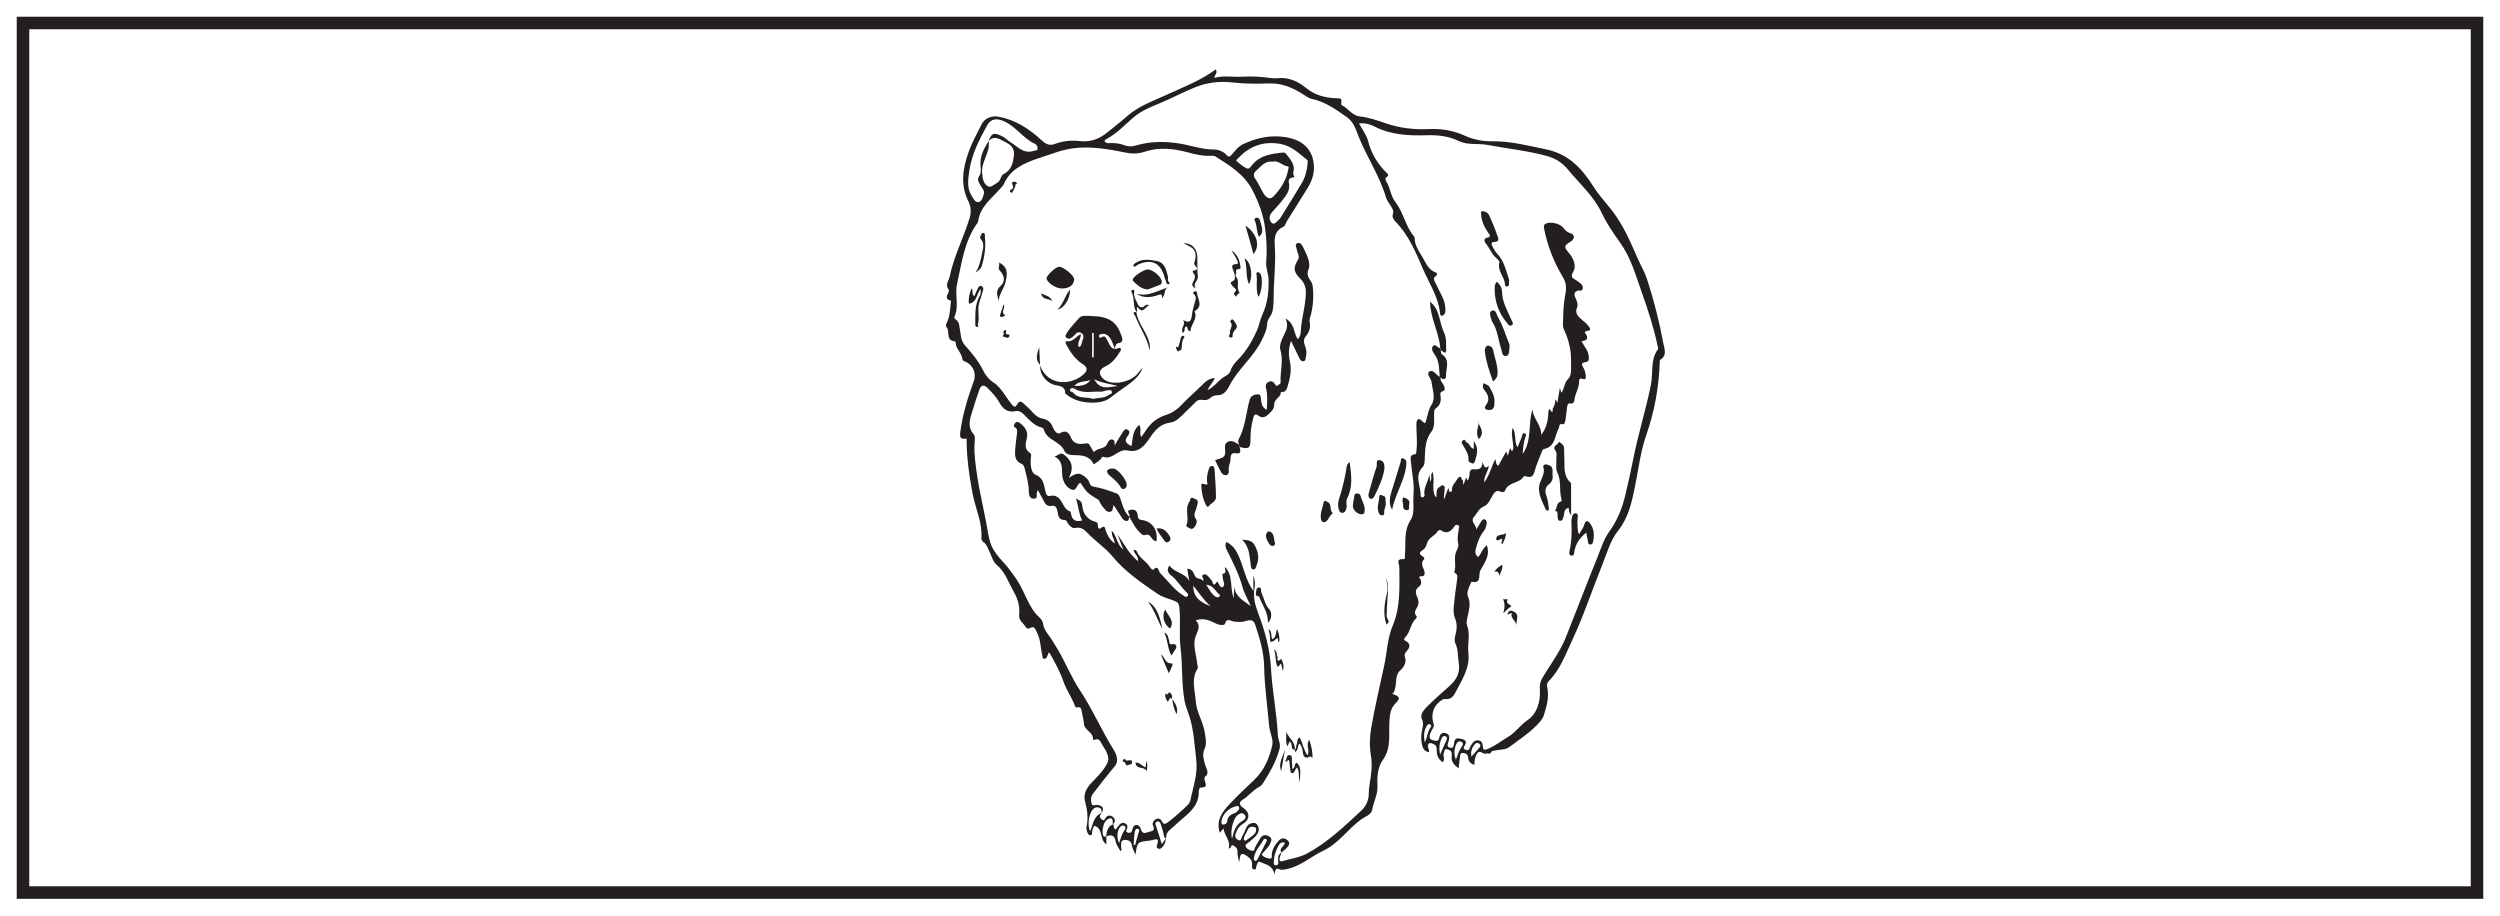 <?xml version="1.0" encoding="UTF-8"?>
<svg xmlns="http://www.w3.org/2000/svg" xmlns:xlink="http://www.w3.org/1999/xlink" width="598pt" height="219pt" viewBox="0 0 598 219" version="1.1">
<g id="surface1">
<rect x="0" y="0" width="598" height="219" style="fill:rgb(100%,100%,100%);fill-opacity:1;stroke:none;"/>
<path style=" stroke:none;fill-rule:nonzero;fill:rgb(100%,100%,100%);fill-opacity:1;" d="M 5.5 5.5 L 592.5 5.5 L 592.5 213.5 L 5.5 213.5 Z M 5.5 5.5 "/>
<path style=" stroke:none;fill-rule:nonzero;fill:rgb(13.73%,12.16%,12.549%);fill-opacity:1;" d="M 594 4 L 4 4 L 4 215 L 594 215 Z M 591 212 L 7 212 L 7 7 L 591 7 Z M 591 212 "/>
<path style=" stroke:none;fill-rule:evenodd;fill:rgb(13.73%,12.16%,12.549%);fill-opacity:1;" d="M 271.172 202.059 C 271.289 202.098 271.406 202.133 271.523 202.168 C 271.789 201.188 272.035 200.203 272.336 199.234 C 272.453 198.863 272.68 198.414 272.234 198.262 C 271.66 198.062 271.477 198.703 271.422 199.051 C 271.266 200.043 271.246 201.055 271.172 202.059 M 340.801 177.562 C 341.453 176.414 341.387 175.125 342.105 174.145 C 342.305 173.875 342.508 173.543 342.141 173.301 C 341.695 173.004 341.414 173.395 341.23 173.707 C 340.539 174.875 340.543 176.141 340.801 177.562 M 351.965 180.988 C 352.617 180.254 353.18 179.613 353.75 178.98 C 354.062 178.633 354.336 178.262 353.844 177.887 C 353.422 177.57 352.98 177.742 352.695 178.102 C 352.07 178.895 351.746 179.793 351.965 180.988 M 288.52 139.859 C 289.238 140.926 289.684 141.988 290.66 142.664 C 291.008 142.906 291.449 142.973 291.715 142.668 C 292.031 142.297 291.539 142.152 291.34 141.93 C 290.594 141.102 290.074 140 288.52 139.859 M 267.668 201.684 C 268.102 200.594 268.27 199.551 268.91 198.695 C 269.172 198.344 269.441 197.828 268.934 197.559 C 268.441 197.297 267.977 197.637 267.719 198.117 C 267.121 199.25 267.172 200.398 267.668 201.684 M 344.453 180.5 C 345.094 179.078 345.547 178.105 345.969 177.125 C 346.113 176.789 346.297 176.375 345.809 176.148 C 345.305 175.91 345.035 176.18 344.82 176.641 C 344.316 177.738 344.164 178.855 344.453 180.5 M 348.25 181.719 C 348.652 180.656 348.957 179.594 349.602 178.656 C 349.863 178.285 350.238 177.758 349.555 177.434 C 348.93 177.145 348.535 177.531 348.301 178.094 C 347.809 179.27 347.758 180.465 348.25 181.719 M 285.422 140.07 C 285.43 142.555 286.613 143.895 289.574 145.008 C 287.93 143.574 286.875 141.891 285.422 140.07 M 297.992 201.086 C 298.387 200.793 298.785 200.504 299.18 200.215 C 299.844 199.723 300.57 199.277 300.461 198.273 C 300.414 197.832 300.121 197.844 299.77 197.785 C 298.602 197.586 298.473 198.535 298.102 199.219 C 297.895 199.602 297.656 199.984 297.539 200.395 C 297.461 200.684 297.496 201.078 297.992 201.086 M 303.047 201.062 C 303 200.945 302.965 200.719 302.883 200.699 C 302.695 200.656 302.348 200.637 302.297 200.734 C 301.484 202.238 300.168 203.477 299.926 205.277 C 299.887 205.574 299.973 205.863 300.266 205.922 C 300.41 205.953 300.68 205.762 300.762 205.605 C 301.531 204.117 302.273 202.613 303.047 201.062 M 292.191 196.312 C 292.223 196.656 291.98 197.168 292.535 197.234 C 292.984 197.285 293.512 196.941 293.535 196.555 C 293.602 195.27 294.426 194.812 295.457 194.449 C 295.742 194.348 295.984 194.062 296.191 193.816 C 296.398 193.562 296.535 193.242 296.285 192.926 C 296.062 192.645 295.801 192.844 295.547 192.898 C 293.93 193.254 292.387 194.816 292.191 196.312 M 294.711 200.586 C 295.133 198.695 295.672 197.23 297.156 196.375 C 297.73 196.043 298.207 195.625 297.762 194.969 C 297.281 194.258 296.621 194.535 296.055 194.941 C 295.027 195.68 294.164 198.859 294.711 200.586 M 304.352 38.684 C 302.527 38.434 301.656 39.824 300.508 40.805 C 299.797 41.418 299.797 42.082 300.211 42.68 C 301.027 43.852 301.562 45.172 302.309 46.371 C 302.777 47.121 303.719 47.906 304.543 47.059 C 306.297 45.258 307.66 43.164 308.137 40.613 C 308.195 40.297 308.426 39.84 308.004 39.793 C 306.703 39.645 305.793 38.262 304.352 38.684 M 312.762 39.23 C 312.816 38.465 312.852 38.387 312.562 38.16 C 310.625 36.625 308.918 34.879 306.219 34.414 C 302.098 33.711 298.867 34.973 296.105 37.906 C 295.93 38.094 295.555 38.332 295.809 38.547 C 296.555 39.18 297.32 39.844 298.188 40.262 C 298.84 40.574 299.215 39.816 299.582 39.375 C 301.5 37.074 304.207 36.781 306.91 36.484 C 307.105 36.461 307.395 36.539 307.508 36.68 C 308.586 38.016 309.902 39.355 309.348 41.238 C 309.191 41.77 309.898 42.414 309.363 42.445 C 307.797 42.539 308.352 43.664 308.375 44.355 C 308.414 45.434 307.969 46.285 307.398 47.047 C 306.438 48.34 305.387 49.574 304.281 50.746 C 303.473 51.602 303.559 52.641 304.141 53.246 C 304.852 53.977 305.41 52.91 305.961 52.488 C 306.172 52.332 306.316 52.074 306.457 51.84 C 308.117 49.152 309.801 46.48 311.406 43.762 C 312.219 42.379 312.613 40.832 312.762 39.23 M 288.867 93.324 C 290.332 92.586 291.117 91.449 292.145 90.605 C 292.918 89.965 294.031 89.711 294.379 88.582 C 294.695 87.555 295.418 86.77 296.137 86.031 C 298.074 84.035 299.465 81.707 300.602 79.184 C 301.191 77.883 301.398 76.449 301.984 75.195 C 303.215 72.551 303.488 69.828 303.453 66.98 C 303.434 65.496 302.758 64.051 302.871 62.68 C 303.102 59.93 302.973 57.277 302.609 54.535 C 302.172 51.285 301.102 48.441 299.613 45.547 C 297.617 41.668 294.191 39.637 290.793 37.457 C 290.461 37.242 289.938 37.242 289.508 37.266 C 287.672 37.363 285.922 36.926 284.172 36.457 C 280.738 35.539 277.281 35.129 273.824 36.289 C 272.262 36.816 270.754 36.824 269.152 36.488 C 263.832 35.383 258.516 34.547 253.125 36.281 C 251.516 36.797 249.914 37.344 248.316 37.887 C 244.91 39.039 241.664 40.461 240.09 44.086 C 239.945 44.426 239.637 44.703 239.387 44.988 C 237.266 47.422 234.453 49.383 233.973 52.938 C 233.938 53.191 233.734 53.434 233.578 53.656 C 230.625 57.93 230.051 62.961 228.941 67.844 C 228.34 70.48 229.477 73.215 228.297 75.785 C 228.168 76.059 228.426 76.301 228.656 76.461 C 229.484 77.031 229.445 77.918 229.605 78.781 C 229.848 80.082 229.82 81.457 230.801 82.578 C 232.438 84.441 234.059 86.34 235.156 88.586 C 235.727 89.766 236.488 90.727 237.562 91.426 C 238.84 92.258 239.695 93.441 240.516 94.676 C 241 95.402 241.52 96.109 242.055 96.801 C 242.332 97.164 242.828 97.535 243.113 96.996 C 244.074 95.203 244.703 96.496 245.5 97.129 C 246.738 98.117 247.629 99.758 249.172 100.074 C 250.625 100.371 251.379 100.961 251.863 102.258 C 252.133 102.98 252.914 103.949 253.48 103.633 C 255.305 102.613 255.762 103.773 256.355 105.02 C 256.844 106.051 258.129 106.258 258.82 106.176 C 260.371 105.996 260.336 105.766 261.148 107.332 C 261.305 107.633 261.555 108.273 261.879 107.945 C 262.75 107.055 264.406 107.477 264.914 105.996 C 265.062 105.559 265.5 104.961 266.16 105.156 C 266.816 105.352 266.48 106.07 266.664 106.496 C 267.25 105.512 267.789 104.504 268.434 103.562 C 268.734 103.125 269.047 102.324 269.809 102.84 C 270.445 103.266 270.039 103.906 269.738 104.293 C 268.738 105.59 269.508 106.121 270.656 106.715 C 270.984 104.867 270.898 102.992 272.465 101.648 C 273.211 102.496 272.383 103.594 273.008 104.535 C 273.441 103.91 273.797 103.43 274.117 102.926 C 275.281 101.082 276.988 99.836 278.992 99.223 C 280.273 98.828 281.242 98.16 282.156 97.309 C 283.074 96.453 283.902 95.504 284.832 94.668 C 288.172 91.688 288.316 90.758 290.551 90.375 C 290.289 91.422 289.34 92.051 288.867 93.324 M 236.5 33.758 C 236.887 36.469 234.688 38.625 234.93 41.371 C 235.035 42.594 235.176 43.723 236.082 44.418 C 236.992 45.121 237.754 44.117 238.547 43.703 C 239.41 43.25 239.32 42.023 240.051 41.652 C 242.004 40.656 242.328 38.949 242.535 37.043 C 242.727 35.312 241.531 34.5 240.383 33.934 C 239.199 33.352 237.789 32.219 236.441 33.812 C 237.219 31.773 237.637 31.641 239.582 32.516 C 240.41 32.887 240.969 33.574 241.699 34.008 C 243.41 35.027 244.84 36.918 247.25 36.082 C 247.617 35.953 248.27 36.09 248.184 35.469 C 248.133 35.125 248.098 34.656 247.566 34.414 C 244.781 33.141 243.102 30.375 240.277 29.055 C 238.543 28.246 237.059 28.289 236.121 29.984 C 234.223 33.418 232.445 36.891 231.859 40.863 C 231.551 42.961 231.223 45 232.461 46.906 C 232.871 47.535 233.266 48.48 234.074 48.332 C 234.93 48.172 235.113 47.09 235.348 46.348 C 235.57 45.652 234.922 45.043 234.586 44.434 C 234.199 43.723 233.598 43.023 234.172 42.199 C 234.66 41.496 234.664 40.754 234.57 40 C 234.258 37.617 235.254 35.656 236.5 33.758 M 278.941 200.48 C 278.793 201 278.746 201.586 278.465 202.023 C 278.16 202.5 277.727 203.207 277.094 203.012 C 276.418 202.805 276.789 202.066 276.914 201.609 C 277.156 200.723 276.785 200.648 276.09 200.828 C 275.719 200.922 275.348 201.039 274.973 201.078 C 272.043 201.402 272.039 201.395 271.621 204.418 C 271.258 203.555 270.848 202.941 270.762 202.285 C 270.602 201.094 269.727 200.848 268.898 200.922 C 267.934 201.012 268.246 201.984 268.16 202.641 C 268.121 202.934 268.516 203.258 267.996 203.578 C 267.598 202.77 266.992 202.113 266.836 201.16 C 266.617 199.805 265.77 199.539 264.582 200.078 C 264.715 198.863 264.938 197.695 266.258 197.152 C 266.527 197.535 266.273 198.16 266.871 198.438 C 267.195 198.012 267.484 197.562 267.848 197.188 C 268.223 196.797 268.73 196.703 269.203 196.98 C 269.602 197.215 269.777 197.582 269.625 198.102 C 269.527 198.441 269.047 198.938 269.801 199.156 C 270.512 199.363 270.758 199.008 270.883 198.34 C 270.969 197.863 271.254 197.332 271.824 197.34 C 272.43 197.348 272.789 197.859 272.93 198.398 C 273.273 199.742 274.195 199.129 274.891 198.961 C 275.516 198.809 276.383 198.711 275.828 197.566 C 275.523 196.938 275.879 196.262 276.543 195.922 C 277.152 195.609 277.664 195.914 277.918 196.445 C 278.363 197.387 278.832 197.086 279.434 196.629 C 281.105 195.375 282.629 193.957 284.129 192.512 C 284.469 192.184 284.664 191.809 284.75 191.383 C 285.402 188.188 286.559 185.199 286.137 181.676 C 285.723 178.25 285.578 174.824 284.555 171.488 C 284.156 170.184 283.574 168.953 283.332 167.582 C 282.594 163.371 282.902 159.094 282.379 154.863 C 281.98 151.641 282.484 148.359 282.07 145.105 C 281.977 144.367 281.668 144.031 281.086 143.793 C 279.672 143.211 278.094 142.875 276.863 142.035 C 273.016 139.406 269.129 136.742 266.133 133.129 C 264.336 130.957 261.984 129.461 260.086 127.434 C 259.383 126.68 258.52 125.996 257.23 126.285 C 256.52 126.445 255.922 125.863 255.488 125.258 C 255.246 124.918 255.176 124.395 254.609 124.387 C 253.441 124.371 253.133 123.617 253.008 122.621 C 252.91 121.836 252.574 120.801 251.723 120.977 C 250.461 121.242 250.062 120.617 249.621 119.754 C 249.199 118.93 248.75 118.121 248.273 117.23 C 248.16 117.453 248.113 117.543 248.07 117.633 C 247.793 118.191 248.41 119.305 247.273 119.285 C 246.254 119.266 246.098 118.391 246.09 117.5 C 246.07 115.676 245.562 113.934 245.137 112.176 C 245.016 111.672 244.824 111.148 244.375 110.965 C 242.742 110.293 242.727 108.93 242.832 107.531 C 242.926 106.277 243.098 105.027 243.25 103.777 C 243.316 103.223 243.379 102.59 242.871 102.289 C 242.219 101.906 242.605 101.516 242.793 101.23 C 243.086 100.789 243.574 100.895 243.938 101.168 C 245.086 102.035 245.949 103.152 245.652 104.645 C 245.371 106.047 244.84 107.348 246.41 108.371 C 246.844 108.652 246.562 109.281 246.543 109.77 C 246.488 111.148 246.613 113.07 247.609 113.492 C 249.273 114.203 249.547 115.258 249.879 116.688 C 250.047 117.395 250.23 118.84 250.996 118.656 C 254.25 117.871 253.84 121.789 255.98 122.316 C 256.094 122.344 256.148 122.707 256.188 122.922 C 256.457 124.402 257.297 124.938 258.84 124.488 C 258.02 122.82 257.949 120.996 257.383 119.234 C 258.758 119.977 258.758 119.977 258.969 121.543 C 259.172 123.043 260.48 124.496 261.898 124.762 C 262.422 124.863 262.633 125.145 262.602 125.676 C 262.574 126.168 262.855 126.727 263.312 126.336 C 264.398 125.406 264.348 126.586 264.488 126.957 C 264.949 128.156 265.52 129.219 266.695 130.008 C 266.523 128.945 265.824 128.18 265.926 126.922 C 267.211 128.262 267.059 130.121 268.688 131.461 C 268.117 129.98 267.703 128.895 267.285 127.812 C 268.828 129.953 269.922 132.375 272.223 134.242 C 272.348 132.836 271.16 132.477 271.16 131.523 C 271.625 131.477 271.883 131.777 271.977 132.012 C 272.613 133.59 274.293 134.277 275.086 135.719 C 275.23 135.984 275.777 136.34 275.793 136.324 C 277.086 134.973 277.117 136.707 277.527 137.105 C 279.359 138.887 280.793 141.07 283.035 142.426 C 283.359 142.617 283.715 142.977 284.055 142.621 C 284.406 142.258 284.035 141.883 283.781 141.645 C 282.477 140.43 281.645 138.805 280.195 137.695 C 279.562 137.211 278.883 136.371 279.742 135.25 C 280.906 137.07 283.5 136.949 284.492 139.02 C 284.32 138.035 284.152 137.047 283.98 136.043 C 285.156 136.047 285.473 136.969 285.797 137.699 C 286.23 138.672 287.352 138.215 287.785 138.988 C 288.145 138.395 287.109 137.805 287.844 137.453 C 288.41 137.184 288.902 137.699 289.281 138.176 C 289.578 138.551 289.941 138.844 290.062 139.367 C 290.137 139.695 290.457 140.152 290.82 139.504 C 291.207 138.809 291.355 139.301 291.508 139.641 C 291.695 140.059 292.027 140.613 292.391 140.449 C 292.941 140.203 292.859 139.594 292.656 139.008 C 292.469 138.461 292.465 137.852 292.383 137.27 C 293.613 137.199 292.926 136.25 293.008 135.605 C 295.031 137.637 294.109 140.383 295.102 143.082 C 295.16 141.84 295.195 141.078 295.23 140.316 C 295.469 142.73 297.395 143.641 299.195 144.988 C 298.453 143.324 297.617 141.941 297.211 140.441 C 296.355 137.297 294.883 134.43 293.445 131.551 C 293.094 130.848 293.008 130.34 293.328 129.625 C 295.008 130.426 295.844 131.871 296.5 133.465 C 297.539 136.008 298 138.789 299.809 141.367 L 299.809 137.695 C 300.145 138.629 300.301 139.578 300.113 140.453 C 299.68 142.473 300.168 144.574 300.797 146.219 C 302.5 150.664 303.781 155.199 304.023 159.875 C 304.305 165.254 305.41 170.52 305.668 175.883 C 305.719 176.957 306.379 177.887 306.082 179.059 C 305.301 182.125 303.73 184.781 302.07 187.406 C 301.871 187.719 301.57 188.031 301.242 188.195 C 299.703 188.98 298.691 190.426 297.227 191.309 C 296.172 191.949 296.523 192.645 297.324 193.195 C 299.047 194.371 299.059 196.047 297.262 197.098 C 296.277 197.676 295.836 198.582 295.523 199.582 C 295.328 200.203 295.688 200.711 296.203 200.938 C 296.945 201.262 296.898 200.445 297.105 200.102 C 297.473 199.5 297.77 198.844 298.02 198.18 C 298.352 197.297 298.988 196.887 299.887 196.84 C 300.395 196.809 300.676 197.145 300.887 197.562 C 301.316 198.418 301.043 199.207 300.5 199.848 C 299.973 200.465 299.301 200.957 298.68 201.492 C 298.363 201.77 297.797 201.965 297.969 202.461 C 298.176 203.066 298.805 203.301 299.387 203.469 C 300.184 203.703 300.043 202.934 300.266 202.574 C 300.691 201.875 301.047 201.129 301.5 200.449 C 302.008 199.684 302.711 199.617 303.508 200.02 C 304.453 200.5 304.078 201.145 303.805 201.824 C 303.508 202.57 302.867 203.031 302.426 203.652 C 302.215 203.957 301.551 204.281 302.031 204.699 C 302.461 205.07 303.102 205.297 303.676 205.375 C 304.379 205.469 304.18 204.73 304.207 204.406 C 304.316 203.059 305.02 202.02 305.867 201.086 C 306.512 200.367 307.344 200.367 308.035 201.059 C 308.75 201.77 308.191 202.375 307.711 202.902 C 307.352 203.289 306.902 203.594 306.488 203.938 C 305.883 202.902 307.242 202.43 307.344 201.566 C 306.516 201.32 306.105 201.766 305.855 202.215 C 305.223 203.359 304.746 204.578 304.723 205.914 C 304.715 206.316 304.516 206.926 305.152 206.961 C 305.906 207.004 305.805 206.293 305.742 205.871 C 305.613 205.02 305.816 204.371 306.523 203.887 C 306.387 204.297 306.238 204.703 306.117 205.121 C 305.941 205.734 306.141 206.191 306.816 205.98 C 308.793 205.363 310.914 205.121 312.742 204.113 C 317.613 201.434 321.625 197.633 325.645 193.875 C 326.719 192.867 327.387 191.469 327.398 189.984 C 327.406 189.113 327.484 188.34 327.629 187.484 C 328 185.309 328.305 183.023 327.93 180.785 C 327.555 178.543 327.613 176.277 327.992 174.109 C 328.871 169.055 330.055 164.055 331.133 159.035 C 331.801 155.934 331.863 152.656 333.102 149.742 C 335.055 145.164 334.727 140.43 334.719 135.684 C 334.719 134.879 333.773 133.617 335.734 133.742 C 336.25 133.773 336.012 133.016 336.055 132.625 C 336.344 129.836 335.676 127.047 337.469 124.297 C 338.469 122.766 337.934 120.227 338.117 118.152 C 338.336 115.637 337.688 113.051 337.504 110.492 C 337.453 109.789 337.07 108.75 338.453 108.66 C 338.805 108.637 338.762 108.148 338.805 107.824 C 339.094 105.699 338.77 103.574 338.801 101.453 C 338.809 100.965 338.902 100.484 339.215 100.289 C 339.504 100.109 339.902 100.457 340.18 100.754 C 340.379 100.969 340.648 101.117 340.848 101.27 C 341.539 99.805 341.477 98.23 342.445 96.773 C 343.453 95.25 342.641 93.176 342.414 91.332 C 342.305 90.453 341.059 89.445 341.926 88.867 C 342.812 88.27 343.508 89.723 344.379 90.117 C 344.453 90.199 344.531 90.285 344.609 90.371 C 344.406 91.137 345.074 91.559 345.332 92.141 C 345.582 92.695 345.797 93.34 345.156 93.551 C 344.355 93.82 344.512 94.277 344.59 94.812 C 344.746 95.926 344.492 96.918 343.547 97.586 C 342.984 97.984 343.047 98.492 343.035 99.035 C 343.012 100.461 343.254 102.125 342.43 103.203 C 340.992 105.078 340.91 107.137 340.82 109.254 C 340.781 110.141 340.852 111.152 340.281 111.754 C 338.207 113.926 339.926 116.27 339.812 118.52 C 339.801 118.742 340.035 119.062 340.375 118.945 C 340.543 118.887 340.789 118.629 340.766 118.516 C 340.363 116.672 341.691 115.219 341.891 113.504 C 341.965 114.023 342.039 114.543 342.141 115.277 C 342.648 114.402 342.016 113.656 342.648 112.879 C 343.371 114.969 342.23 117.18 343.5 119.027 C 343.824 118.18 343.266 117.098 344.348 116.48 C 344.613 116.328 344.824 116.02 345.16 116.09 C 345.562 116.18 345.59 116.559 345.566 116.887 C 345.512 117.676 345.426 118.465 345.352 119.25 C 345.402 119.262 345.453 119.273 345.504 119.285 C 345.801 118.453 346.102 117.621 346.41 116.762 C 346.695 117.047 346.43 117.531 346.844 117.641 C 347.059 117.695 347.34 117.535 347.316 117.297 C 347.18 116.125 348.098 115.484 348.574 114.613 C 348.758 114.27 348.945 114.078 349.262 114.059 C 349.648 114.035 349.473 114.504 349.664 114.645 C 350.141 114.988 349.883 115.531 350.059 115.988 C 350.281 115.367 350.488 114.781 350.703 114.176 C 350.801 114.43 350.891 114.664 351.004 114.965 C 351.488 114.398 351.496 113.77 351.535 113.141 C 351.57 112.555 351.844 112.199 352.5 112.254 C 353.617 112.344 354.617 112.238 354.57 110.566 C 355.039 111.246 354.973 112.383 356.133 111.434 C 355.949 112.871 354.93 113.848 355.023 115.383 C 356.363 113.633 356.699 111.633 357.676 109.871 C 357.934 110.395 357.703 111.074 358.391 111.418 C 359.012 110.301 359.633 109.176 360.289 107.984 C 360.414 108.32 360.5 108.562 360.664 109.012 C 360.891 108.262 361.043 107.738 361.215 107.164 C 361.359 107.414 361.434 107.75 361.613 107.816 C 361.852 107.906 361.902 107.566 361.941 107.383 C 362.023 106.957 361.949 106.531 361.91 106.098 C 361.805 104.91 361.434 103.703 361.828 102.344 C 362.766 103.867 362.129 105.543 362.977 107 C 363.375 106.055 363.762 105.223 364.074 104.355 C 364.199 104.008 364.102 103.48 364.68 103.648 C 365.184 103.797 365 104.27 364.875 104.609 C 364.387 105.895 364.324 107.246 364.215 108.598 C 366.508 105.391 365.441 101.457 366.574 97.941 C 366.703 100.18 368.773 101.684 368.652 104.039 C 369.926 102.41 370.293 100.59 370.359 98.676 C 370.371 98.348 370.57 97.586 370.789 97.969 C 371.594 99.375 371.352 97.844 371.406 97.754 C 371.758 97.199 371.973 96.578 372.008 95.906 C 372.016 95.746 372.016 95.344 372.266 95.816 C 372.336 95.945 372.363 96.094 372.488 96.465 C 372.711 95.195 372.891 94.148 373.129 92.77 C 373.297 93.383 373.367 93.633 373.457 93.965 C 374.293 92.973 374.051 91.66 375.109 90.633 C 376.113 89.66 375.75 87.516 375.781 85.965 C 375.816 84.07 375.387 82.07 374.688 80.195 C 374.363 79.328 373.816 78.539 373.852 77.5 C 373.93 75.297 373.922 73.098 374.348 70.91 C 374.656 69.336 374.832 67.918 373.828 66.25 C 371.68 62.695 370.156 58.801 369.344 54.68 C 369.262 54.254 369.195 53.801 369.688 53.531 C 370.832 52.895 373.254 53.477 373.992 54.551 C 374.375 55.102 374.887 55.539 375.523 55.742 C 376.043 55.91 376.48 56.137 376.465 56.707 C 376.453 57.23 376.051 57.574 375.617 57.848 C 374.086 58.805 374.062 59.066 375.316 60.539 C 376.422 61.84 377.105 63.688 376.359 64.93 C 375.469 66.41 376.297 66.535 377.07 67.066 C 377.477 67.344 377.891 67.621 378.246 67.957 C 378.582 68.273 378.699 68.695 378.543 69.164 C 378.371 69.688 377.996 69.453 377.629 69.492 C 376.664 69.594 376.434 70.32 376.781 71.094 C 377.129 71.871 377.547 72.789 377.262 73.449 C 376.578 75.051 377.621 75.75 378.512 76.598 C 378.906 76.977 379.422 77.266 379.715 77.711 C 380.039 78.207 381.152 79.027 379.445 79.215 C 378.965 79.266 379.082 79.543 379.242 79.77 C 380.051 80.91 379.621 81.5 378.305 81.613 C 378.906 82.832 379.801 83.707 379.996 84.965 C 380.109 85.688 380.125 86.516 379.379 86.602 C 377.762 86.785 378.551 87.512 378.871 88.188 C 379.133 88.738 379.273 89.305 379.332 89.922 C 379.387 90.512 379.18 90.871 378.641 90.652 C 377.715 90.281 377.719 90.953 377.707 91.434 C 377.676 92.945 376.734 94.199 376.594 95.672 C 376.555 96.109 376.332 96.605 375.781 96.512 C 374.898 96.359 374.922 96.965 374.844 97.496 C 374.711 98.418 374.629 99.348 374.484 100.266 C 374.41 100.746 374.289 101.551 373.848 101.469 C 372.789 101.266 373.07 102.031 372.82 102.492 C 371.867 104.258 372.062 106.836 369.359 107.395 C 368.918 107.488 368.809 108.043 368.648 108.449 C 368.227 109.52 367.789 110.582 367.398 111.66 C 366.945 112.91 367.008 114.738 364.77 113.855 C 364.684 113.82 364.461 113.977 364.383 114.094 C 363.305 115.688 360.73 115.285 360 117.383 C 359.898 117.676 359.352 117.824 358.961 117.625 C 357.926 117.098 357.5 117.75 357.027 118.508 C 356.43 119.465 356.062 120.68 354.922 121.145 C 353.742 121.625 353.363 122.758 352.621 123.594 C 351.508 124.84 353.324 125.57 353.047 126.684 C 353.484 126.156 353.801 125.605 354.109 125.055 C 354.355 124.609 354.73 124.039 355.191 124.242 C 355.629 124.438 355.734 125.074 355.531 125.668 C 355.391 126.078 355.332 126.504 355.043 126.863 C 353.949 128.223 353.352 129.812 352.969 131.496 C 352.812 132.184 352.938 132.781 353.625 133.234 C 354.34 132.316 354.688 131.133 355.645 130.422 C 356.535 132.883 355.051 134.68 354.074 136.504 C 353.578 137.426 354.492 139.691 352.035 139.148 C 351.992 139.137 351.895 139.305 351.852 139.402 C 351.387 140.465 350.723 141.746 351.145 142.695 C 351.902 144.41 351.355 145.895 351.051 147.477 C 350.914 148.176 350.672 148.918 350.926 149.582 C 351.754 151.777 350.965 154.035 351.246 156.301 C 351.668 159.707 349.586 162.867 347.988 165.906 C 347.562 166.715 346.82 167.371 345.707 167.211 C 345.465 167.18 345.156 167.258 344.949 167.391 C 342.879 168.715 342.148 170.875 342.938 173.23 C 343.07 173.629 342.891 173.961 342.688 174.305 C 342.434 174.727 342.195 175.172 342.055 175.641 C 341.867 176.262 341.898 176.879 342.711 177.051 C 343.309 177.176 344.012 177.535 344.246 176.523 C 344.441 175.691 344.809 175.074 345.84 175.383 C 346.93 175.707 346.668 176.547 346.516 177.273 C 346.383 177.895 345.863 178.617 346.875 178.859 C 347.793 179.074 347.766 178.086 347.828 177.656 C 348.016 176.336 348.836 176.582 349.645 176.762 C 350.613 176.98 350.941 177.508 350.312 178.406 C 350.055 178.777 350.023 179.137 350.508 179.34 C 350.965 179.531 351.359 179.508 351.547 178.926 C 351.629 178.672 351.781 178.434 351.926 178.199 C 352.312 177.566 352.789 176.996 353.613 177.098 C 354.488 177.211 354.664 177.887 354.707 178.664 C 354.75 179.465 355.133 179.418 355.809 179.156 C 357.684 178.426 359.211 177.148 360.91 176.141 C 362.59 175.145 363.637 173.445 365.328 172.305 C 367.637 170.75 368.512 167.891 368.332 165.012 C 368.266 163.926 368.402 163.039 368.945 162.133 C 370.852 158.938 373.145 155.953 374.539 152.477 C 377.066 146.176 379.453 139.82 382.016 133.539 C 382.902 131.367 383.559 129.066 384.953 127.129 C 386.875 124.461 388.07 121.48 388.805 118.309 C 389.461 115.488 390.109 112.664 390.668 109.82 C 391.848 103.801 393.73 97.953 394.918 91.934 C 395.469 89.148 394.699 86.094 396.566 83.555 C 396.723 83.336 396.512 82.824 396.434 82.453 C 395.543 78.238 394.211 74.172 392.77 70.102 C 391.293 65.93 390.125 61.652 387.508 58.008 C 385.863 55.719 384.309 53.414 383.086 50.848 C 381.176 46.832 377.793 43.895 375.012 40.516 C 373.68 38.898 372.023 37.859 369.988 37.305 C 365.328 36.031 360.527 35.555 355.797 34.664 C 353.496 34.227 351.098 34.797 348.859 33.703 C 346.516 32.555 343.996 32.277 341.348 32.352 C 337.023 32.48 332.707 32.309 328.695 30.223 C 327.695 29.703 326.477 29.379 325.086 29.539 C 325.867 31 326.871 32.266 327.238 33.699 C 328.004 36.656 329.449 39.117 331.586 41.238 C 331.883 41.531 332.434 41.93 331.641 42.383 C 331.324 42.562 331.363 43.016 331.535 43.281 C 332.551 44.848 332.613 46.82 333.781 48.324 C 335.723 50.828 336.176 54.152 338.266 56.586 C 338.363 56.695 338.395 56.895 338.398 57.051 C 338.426 58.715 339.359 60.031 340.164 61.348 C 341.023 62.758 341.574 64.477 343.355 65.145 C 343.852 65.332 343.848 65.766 343.457 66.031 C 342.609 66.602 343.145 67.184 343.398 67.73 C 343.902 68.824 344.453 69.895 344.996 70.969 C 345.551 72.07 345.77 73.25 345.738 74.469 C 345.727 74.934 345.457 75.383 345.031 75.496 C 344.469 75.641 344.477 75.07 344.438 74.73 C 344 70.895 341.82 67.699 340.352 64.285 C 338.645 60.316 336.938 56.211 333.793 53.008 C 333.371 52.578 332.957 51.875 333.137 51.387 C 333.559 50.246 332.836 49.598 332.375 48.801 C 332.074 48.281 331.691 47.777 331.523 47.215 C 330.043 42.148 327.055 37.766 325.082 32.914 C 324.387 31.207 323.879 29.223 322.195 28.043 C 319.578 26.203 316.992 24.316 313.75 23.648 C 313.133 23.523 312.551 23.117 312.008 22.758 C 309.418 21.055 306.727 19.832 303.488 19.957 C 300.613 20.07 297.703 20.043 294.848 19.727 C 291.66 19.371 288.645 19.727 285.727 20.941 C 283.605 21.824 281.535 22.824 279.461 23.801 C 276.648 25.129 273.609 25.973 271.164 28.055 C 269.055 29.852 267.176 31.945 264.672 33.25 C 264.422 33.379 264.102 33.613 264.258 33.848 C 264.41 34.074 264.82 34.27 265.098 34.246 C 266.492 34.121 267.875 34.312 269.137 34.785 C 270.156 35.168 270.988 35.02 271.934 34.742 C 275.145 33.812 278.391 33.793 281.699 34.266 C 284.57 34.672 287.312 35.742 290.262 35.754 C 291.402 35.758 292.574 36.168 293.371 37.059 C 293.941 37.695 294.227 37.453 294.633 36.988 C 295.457 36.035 296.23 35 297.406 34.453 C 300.523 33.004 303.711 32.273 307.23 32.762 C 311.285 33.324 313.602 35.383 314.172 38.617 C 314.574 40.902 314.016 42.969 312.828 44.895 C 311.188 47.559 309.508 50.203 307.848 52.859 C 307.559 53.324 307.41 54.043 307.004 54.238 C 304.523 55.41 304.859 57.414 304.969 59.633 C 305.121 62.762 304.828 65.918 304.695 69.062 C 304.621 70.867 304.766 72.68 304.379 74.473 C 304.145 75.559 303.148 76.277 303.105 77.449 C 303.059 78.848 302.441 80.074 301.844 81.316 C 299.895 85.395 296.164 88.199 294.105 92.23 C 293.629 93.164 292.75 94.578 291.34 94.543 C 290.539 94.523 290.02 94.73 289.512 95.191 C 288.965 95.684 288.305 95.773 287.66 95.66 C 286.926 95.527 286.402 95.73 285.906 96.246 C 285.109 97.074 284.281 97.867 283.453 98.664 C 282.426 99.656 281.395 100.891 279.992 101.066 C 277.492 101.375 276.238 102.969 274.973 104.828 C 273.734 106.641 272.414 108.391 269.652 107.742 C 267.531 107.242 266.125 110.172 263.781 109.242 C 263.738 109.227 263.602 109.363 263.551 109.453 C 263.109 110.242 262.297 110.555 261.629 111.086 C 260.852 109.422 259.445 108.941 257.719 108.887 C 256.715 108.855 255.098 108.988 254.613 107.859 C 253.578 105.469 250.305 105.336 249.66 102.664 C 249.621 102.5 249.352 102.32 249.16 102.273 C 247.301 101.801 246.141 100.359 244.875 99.109 C 244.262 98.504 243.676 98.188 242.852 98.359 C 240.988 98.754 239.84 97.727 239.051 96.281 C 238.305 94.914 237.262 93.848 236.184 92.773 C 235.262 91.859 234.633 92.199 234.266 93.203 C 233.648 94.895 233.137 96.625 232.59 98.34 C 231.984 100.227 231.34 102.098 232.902 103.887 C 233.254 104.293 233.207 104.91 233.16 105.477 C 233.094 106.348 233.035 107.227 233.086 108.098 C 233.441 113.809 234.789 119.352 235.891 124.938 C 236.227 126.637 236.434 128.484 236.941 129.988 C 237.5 131.637 238.883 133.336 240.227 134.73 C 241.156 135.695 241.828 136.793 242.625 137.824 C 244.711 140.52 245.52 143.914 247.594 146.609 C 248.242 147.457 249.332 148.012 249.496 149.195 C 249.715 150.73 250.797 151.781 251.578 153 C 252.109 153.828 252.621 154.66 253.117 155.512 C 254.934 158.641 256.27 162.02 258.281 165.051 C 261.34 169.664 263.52 174.781 266.465 179.473 C 267.102 180.488 267.625 182.117 266.73 183.184 C 264.91 185.355 263.164 187.574 261.461 189.832 C 260.863 190.621 260.906 191.344 261.078 192.133 C 261.262 192.98 261.973 192.48 262.449 192.539 C 263.828 192.699 264.191 193.383 263.461 194.523 C 263.492 193.973 263.562 193.367 262.879 193.168 C 262.332 193.008 261.836 193.148 261.406 193.609 C 260.438 194.648 260.051 197.477 260.754 198.82 C 261.484 197.242 261.523 195.234 263.512 194.469 C 263.07 194.984 262.879 195.5 263.531 196 C 264.254 196.559 264.277 195.754 264.574 195.469 C 265.09 194.973 265.699 194.98 266.191 195.402 C 266.832 195.945 266.824 196.602 266.199 197.211 C 266.094 196.48 266.395 195.242 264.969 195.953 C 263.887 196.496 263.359 199.172 264.039 200.133 C 264.09 200.203 264.434 200.059 264.641 200.016 L 264.641 201.961 C 262.922 200.812 263.949 198.207 261.812 197.523 C 261.465 197.836 261.344 198.352 261.246 198.887 C 261.18 199.23 261.363 199.781 260.793 199.777 C 260.387 199.777 260.156 199.336 260.047 198.984 C 259.914 198.578 259.809 198.094 259.898 197.691 C 260.359 195.668 260.066 193.707 259.559 191.742 C 258.934 189.309 260.547 187.75 261.988 186.305 C 263.199 185.086 264.352 183.719 264.973 182.281 C 265.469 181.137 264.543 179.461 263.711 178.25 C 263.277 177.613 263.055 176.344 261.727 176.996 C 261.66 177.031 261.438 176.922 261.441 176.895 C 261.594 175.145 259.418 174.746 259.277 173.133 C 259.195 172.16 258.945 171.195 258.75 170.23 C 258.633 169.652 258.605 168.961 257.664 169.227 C 257.527 169.266 257.203 169.078 257.152 168.93 C 256.453 166.926 255.133 165.16 254.465 163.238 C 253.664 160.93 252.555 158.859 251.402 156.77 C 251.273 156.535 251.109 156.324 250.887 155.992 C 250.691 156.488 250.57 156.871 250.383 157.215 C 250.25 157.457 250.008 157.629 249.699 157.578 C 249.316 157.512 249.426 157.168 249.363 156.926 C 248.871 155.035 248.957 153.012 248.008 151.215 C 247.598 150.438 247.414 149.547 246.246 150.305 C 246.082 150.41 245.582 150.332 245.504 150.191 C 244.934 149.16 243.645 148.465 243.777 147.129 C 243.977 145.133 243.523 143.363 242.531 141.637 C 241.242 139.391 240.5 136.863 238.375 135.074 C 237.484 134.328 237.152 132.906 236.602 131.773 C 236.227 130.996 235.996 130.152 235.191 129.637 C 234.957 129.484 234.723 129.074 234.746 128.805 C 235.047 125.043 233.328 121.688 232.652 118.125 C 231.824 113.754 231.207 109.363 231.211 104.902 C 229.805 105.121 229.52 104.762 229.703 103.32 C 230.242 99.121 231.496 95.113 232.934 91.156 C 233.621 89.266 232.711 87.199 230.785 86.465 C 230.418 86.324 230.223 86.16 230.184 85.805 C 230.023 84.355 228.59 83.43 228.586 81.914 C 228.586 81.82 228.5 81.641 228.445 81.637 C 226.129 81.512 227.277 79.312 226.449 78.301 C 226.109 77.883 226.34 77.465 226.527 77.066 C 227.215 75.59 227.258 73.992 227.426 72.414 C 227.445 72.25 227.496 71.953 227.473 71.945 C 225.328 71.402 227.367 69.93 226.906 69.285 C 226.008 68.016 226.953 67.195 227.168 66.152 C 228.172 61.266 230.508 56.84 231.945 52.105 C 232.379 50.676 232.223 49.34 231.625 48.137 C 229.625 44.121 230.336 40.141 231.734 36.23 C 232.539 33.973 233.754 31.863 234.816 29.703 C 235.5 28.316 237.176 27.594 238.852 27.91 C 242.867 28.664 246.148 30.793 249.086 33.492 C 250.055 34.383 250.953 34.957 252.297 34.441 C 254.281 33.684 256.348 33.516 258.449 33.754 C 260.949 34.035 263.055 33.18 264.945 31.617 C 266.465 30.359 268.055 29.184 269.52 27.863 C 272.23 25.418 275.605 24.254 278.836 22.77 C 282.922 20.887 287.16 19.305 290.801 16.605 C 291.328 17.398 290.609 17.805 290.453 18.617 C 292.77 17.988 295 18.496 297.254 18.34 C 299.566 18.18 301.934 18.398 304.246 18.695 C 305.293 18.828 306.277 18.562 307.32 18.699 C 309.316 18.961 310.902 19.805 312.426 21.059 C 314.535 22.797 317.078 23.426 319.781 23.508 C 320.941 23.539 320.934 23.57 320.824 24.742 C 320.809 24.883 320.883 25.125 320.984 25.176 C 322.516 25.91 323.336 27.633 325.328 27.855 C 327.418 28.09 329.457 28.797 331.484 29.496 C 334.754 30.629 338.215 31.043 341.68 30.879 C 344.711 30.73 347.594 31.18 350.328 32.43 C 352.418 33.387 354.652 33.828 356.863 33.793 C 361.309 33.719 365.496 34.848 369.793 35.723 C 375.223 36.832 378.434 40.328 381.148 44.621 C 382.414 46.621 384.023 48.355 385.465 50.195 C 388.266 53.758 389.977 57.812 391.758 61.875 C 392.504 63.578 393.477 65.199 394.039 66.957 C 395.637 71.953 396.938 77.039 397.887 82.195 C 398.113 83.434 398.836 85.035 397.145 86.055 C 396.969 86.16 397.008 86.664 396.996 86.98 C 396.77 92.82 395.734 98.5 393.801 104.023 C 392.383 108.074 391.918 112.348 391.059 116.527 C 390.309 120.184 389.508 123.844 387.117 126.848 C 385.152 129.316 384.395 132.309 383.254 135.129 C 380.832 141.113 378.824 147.285 376.082 153.109 C 374.5 156.469 373.227 160.137 370.484 162.891 C 370.121 163.258 369.945 163.66 370.07 164.223 C 370.602 166.594 370.023 168.828 369.289 171.082 C 368.961 172.098 368.289 172.738 367.625 173.434 C 365.688 175.461 363.312 176.957 361.102 178.648 C 360.102 179.414 358.695 179.254 357.477 179.551 C 357.168 179.629 356.848 179.559 356.711 179.891 C 356.434 180.559 355.848 180.09 355.422 180.262 C 354.742 180.539 353.957 179.105 353.238 180.379 C 352.793 181.156 352.699 182.004 352.664 182.98 C 351.688 182.637 351.227 182.051 351.188 181.242 C 351.145 180.434 350.617 180.188 350.023 180.113 C 349.199 180.012 349.277 180.746 349.203 181.25 C 349.082 182.027 349.012 182.812 348.902 183.781 C 347.824 182.969 347.07 182.211 347.242 180.895 C 347.27 180.68 347.25 180.457 347.242 180.238 C 347.211 179.426 346.469 179.297 345.973 179.211 C 345.461 179.117 345.5 179.82 345.348 180.195 C 345.086 180.848 345.75 181.594 345.125 182.316 C 344.008 181.648 343.652 180.625 343.656 179.441 C 343.656 178.918 343.645 178.398 343.172 178.137 C 342.766 177.914 342.164 177.555 341.816 177.859 C 341.168 178.426 341.914 179.164 341.84 179.922 C 340.609 179.766 340.266 178.816 340.094 177.902 C 339.91 176.887 339.918 175.824 340.133 174.789 C 340.324 173.883 340.617 173.105 340.121 172.055 C 339.613 170.977 340.547 169.824 341.352 169.027 C 343.039 167.344 344.828 165.762 346.617 164.188 C 348.324 162.684 349.348 161.008 348.926 158.578 C 348.664 157.047 348.863 155.48 348.156 153.969 C 347.641 152.859 348.324 151.609 348.41 150.414 C 348.469 149.547 348.422 148.801 348.055 147.926 C 347.367 146.277 347.863 144.469 347.996 142.734 C 348.098 141.426 348.383 140.137 348.5 138.828 C 348.559 138.227 348.852 137.488 348.043 137.074 C 347.961 137.031 347.848 136.875 347.871 136.812 C 348.426 135.191 347.625 133.406 348.352 131.883 C 348.645 131.266 348.945 130.598 348.816 130.094 C 348.5 128.855 348.789 127.707 348.918 126.52 C 348.953 126.199 349.277 125.773 348.664 125.578 C 348.148 125.414 347.953 125.801 347.758 126.086 C 346.969 127.227 346.047 127.758 344.738 126.883 C 344.371 126.637 344.02 126.871 343.879 127.094 C 343.188 128.219 341.664 128.594 341.309 130.055 C 341.176 130.605 340.824 131.258 340.367 131.547 C 339.457 132.121 339.379 132.52 340.309 133.078 C 340.559 133.227 340.812 133.598 340.664 133.746 C 339.375 135.016 341.004 136.176 340.746 137.375 C 340.609 138.027 339.883 137.688 339.434 138.004 C 339.98 138.77 340.234 139.754 339.434 140.316 C 338.098 141.258 338.844 142.332 339.156 143.223 C 339.375 143.859 339.371 144.223 339.168 144.84 C 338.91 145.621 337.941 146.383 338.809 147.359 C 339.043 147.629 338.773 147.887 338.598 148.062 C 337.363 149.285 337.348 151.18 336.152 152.426 C 335.828 152.766 335.688 153.039 336.332 153.383 C 337.406 153.957 337.289 154.883 336.539 155.668 C 335.984 156.25 335.863 156.684 336.145 157.523 C 336.473 158.496 335.539 159.844 335.148 160.16 C 333.648 161.375 334.102 162.988 333.766 164.406 C 333.625 164.984 333.594 165.559 333.023 165.961 C 334.961 166.676 335.027 166.996 333.727 168.324 C 332.602 169.477 332.457 170.926 332.352 172.469 C 332.133 175.605 332.875 178.863 330.781 181.77 C 329.477 183.582 329.391 185.91 329.488 188.094 C 329.574 190.09 328.555 191.77 328.238 193.648 C 328.027 194.918 326.551 195.297 325.602 195.988 C 322.418 198.312 320.172 201.785 316.508 203.5 C 313.648 204.84 311.258 207.094 308.074 207.82 C 307.363 207.98 306.625 208.207 305.98 207.918 C 305.113 207.527 305.051 208.129 304.832 209.156 C 304.43 206.895 302.781 206.848 301.582 206.234 C 300.746 205.809 300.793 206.688 300.551 207.105 C 300.383 207.402 300.598 208.012 300.027 207.969 C 299.43 207.926 299.453 207.336 299.496 206.938 C 299.609 205.883 299.133 205.383 298.273 204.758 C 296.766 203.656 296.582 204.512 296.434 206.266 C 296.059 205 296.016 204.289 296 203.547 C 295.992 202.906 295.453 202.438 294.922 202.203 C 294.332 201.945 294.68 202.977 293.891 202.945 C 294.441 201.137 292.879 199.895 292.664 198.168 C 292.375 198.508 292.113 198.812 291.781 199.199 C 290.785 196.184 292.406 194.168 294.156 192.297 C 296.02 190.305 298.023 188.445 300 186.562 C 302.395 184.281 303.633 181.344 304.324 178.25 C 304.648 176.789 303.711 175.199 303.574 173.609 C 303.164 168.863 302.465 164.152 302.375 159.363 C 302.309 155.93 301.309 152.566 300.191 149.289 C 299.762 148.035 298.57 148.34 297.941 148.559 C 296.977 148.887 296.117 148.762 295.207 148.684 C 294.406 148.613 293.453 147.594 292.98 149.262 C 292.887 149.602 291.711 149.547 291.125 149.266 C 289.531 148.5 287.984 147.664 286.016 148.41 C 287.109 149.41 286.762 150.492 286.129 151.883 C 285.109 154.105 286.191 156.473 286.367 158.781 C 286.395 159.156 286.637 159.645 286.484 159.887 C 284.875 162.395 285.836 164.988 286.008 167.602 C 286.188 170.398 287.844 172.691 288.211 175.395 C 288.387 176.703 288.723 177.922 288.102 179.234 C 287.508 180.488 287.949 181.797 288.32 183.07 C 288.59 183.996 289.402 184.977 288.176 185.867 C 288.051 185.957 288.113 186.387 288.172 186.637 C 288.367 187.461 288.965 188.402 287.309 188.375 C 286.828 188.363 286.73 189.109 286.734 189.438 C 286.77 192.75 284.43 194.473 282.262 196.332 C 281.434 197.043 280.656 197.82 279.812 198.512 C 279.16 199.043 278.91 199.703 278.934 200.516 C 278.242 200.387 278.453 199.77 278.316 199.348 C 278.082 198.621 277.91 197.875 277.664 197.152 C 277.516 196.723 277.246 196.324 276.699 196.551 C 276.223 196.746 276.367 197.102 276.5 197.5 C 276.988 198.93 277.418 200.379 277.902 201.918 C 278.316 201.344 278.629 200.91 278.941 200.48 "/>
<path style=" stroke:none;fill-rule:evenodd;fill:rgb(13.73%,12.16%,12.549%);fill-opacity:1;" d="M 344.625 83.832 C 344.703 84.141 344.676 84.605 344.867 84.73 C 346.977 86.09 345.844 88.094 345.895 89.84 C 345.922 90.816 345.32 90.867 344.609 90.371 C 344.531 90.285 344.453 90.199 344.379 90.113 C 344.207 88.293 344.359 86.414 343.164 84.793 C 342.754 84.234 342.207 83.344 342.824 82.734 C 343.387 82.184 343.879 83.262 344.516 83.289 C 344.555 83.469 344.59 83.648 344.625 83.832 "/>
<path style=" stroke:none;fill-rule:evenodd;fill:rgb(13.73%,12.16%,12.549%);fill-opacity:1;" d="M 296.375 106.352 C 296.309 105.98 296.059 105.512 296.199 105.258 C 297.863 102.25 298.043 98.84 298.918 95.621 C 299.168 94.703 300.004 94.367 300.82 94.316 C 301.691 94.258 301.547 95.074 301.633 95.641 C 301.773 96.547 301.859 97.484 303.012 98.023 C 303.105 96.344 303.238 94.801 302.918 93.242 C 302.781 92.574 302.52 91.836 303.398 91.371 C 304.188 90.953 304.645 91.363 305.023 91.957 C 305.188 92.223 305.445 92.48 305.605 92.211 C 305.801 91.891 306.355 92.027 306.32 91.363 C 306.18 88.809 307.066 86.293 306.262 83.66 C 305.953 82.648 306.582 81.199 307.129 80.121 C 307.723 78.949 308.23 77.867 307.52 76.184 C 309.781 77.488 309.406 79.695 310.422 81.133 C 311.164 80.477 311.137 79.461 311.191 78.684 C 311.402 75.75 312.344 72.926 312.359 69.961 C 312.367 68.582 311.922 67.566 310.984 66.617 C 309.363 64.973 309.316 64.074 310.496 62.09 C 310.988 61.27 310.297 60.531 310.207 59.746 C 310.148 59.191 309.59 58.473 310.336 58.176 C 311.09 57.875 311.484 58.68 311.758 59.234 C 312.566 60.871 313.609 62.977 313.016 64.367 C 312.176 66.336 313.824 67.016 313.984 68.316 C 314.27 70.574 314.137 72.852 313.621 75.07 C 313.477 75.703 313.148 76.293 313.27 76.965 C 313.512 78.289 313.238 79.434 312.324 80.473 C 311.73 81.148 311.867 82.043 312.184 82.797 C 312.555 83.695 312.578 84.539 312.355 85.461 C 312.266 85.844 312.312 86.273 311.859 86.387 C 311.332 86.52 311.043 86.137 310.84 85.734 C 310.211 84.469 309.605 83.199 308.812 81.551 C 308.195 83.402 308.191 84.922 308.527 86.355 C 309.027 88.5 308.578 90.496 307.973 92.492 C 307.754 93.199 307.422 93.98 306.375 93.727 C 306.496 95.059 304.762 95.391 304.797 96.719 C 304.824 97.867 304.012 98.566 303.207 99.273 C 302.531 99.871 301.793 99.988 301.152 99.504 C 300.012 98.648 299.949 99.434 299.727 100.242 C 299.289 101.84 299.094 103.449 299.117 105.113 C 299.148 107.23 298.668 107.527 296.52 106.91 C 296.473 106.723 296.426 106.539 296.375 106.352 "/>
<path style=" stroke:none;fill-rule:evenodd;fill:rgb(13.73%,12.16%,12.549%);fill-opacity:1;" d="M 270.035 123.508 C 270.078 123.93 270.098 124.469 269.68 124.586 C 269.207 124.715 268.73 124.406 268.438 123.965 C 267.781 122.977 267.141 121.977 266.391 120.824 C 266.062 121.449 266.363 122.344 265.449 122.434 C 264.617 122.516 264.34 121.824 263.91 121.375 C 263.574 121.02 263.34 120.57 263.074 120.152 C 262.957 119.969 262.926 119.68 262.77 119.582 C 260.004 117.863 260 117.867 258.434 115.477 C 257.504 115.777 257.574 117.75 256.125 117.02 C 254.688 116.301 254.113 114.73 254.066 113.312 C 254.008 111.645 254.066 110.141 252.234 109.195 C 253.062 109.012 253.648 108.137 254.363 108.648 C 256.176 109.945 257.09 111.629 255.648 114.336 C 256.906 113.453 257.805 113.043 258.73 113.531 C 259.605 113.996 260.348 114.629 260.676 115.66 C 260.895 116.344 261.387 116.375 262.148 116.52 C 263.844 116.844 265.555 117.438 267.176 118.074 C 267.836 118.332 268.121 119.723 268.441 120.645 C 268.816 121.727 269.23 122.758 270.074 123.559 Z M 270.035 123.508 "/>
<path style=" stroke:none;fill-rule:evenodd;fill:rgb(13.73%,12.16%,12.549%);fill-opacity:1;" d="M 375.805 123.309 C 375.355 122.633 375.223 122.062 375.227 121.453 C 373.949 121.754 374.258 122.844 374 123.578 C 373.828 124.074 373.766 124.598 373.164 124.578 C 372.578 124.559 372.637 123.984 372.582 123.566 C 372.508 123.012 372.793 122.301 371.906 122.137 C 372.559 121.605 372.207 120.48 373.047 120.113 C 373.422 119.953 373.645 119.785 373.531 119.438 C 372.871 117.395 373.547 115.16 372.559 113.152 C 372.062 112.145 372.336 110.992 372.281 109.902 C 372.246 109.203 372.52 108.438 372.062 107.816 C 371.16 106.586 372.766 106.422 372.934 105.652 C 373.469 106.125 374.172 106.438 374.145 107.359 C 374.113 108.508 374.223 109.656 374.215 110.805 C 374.203 112.508 374.262 114.168 375.664 115.426 C 375.738 115.492 375.801 115.617 375.801 115.719 C 375.809 118.195 375.805 120.672 375.805 123.309 "/>
<path style=" stroke:none;fill-rule:evenodd;fill:rgb(13.73%,12.16%,12.549%);fill-opacity:1;" d="M 354.285 50.531 C 355.207 50.484 355.918 50.797 356.281 51.641 C 356.91 53.098 357.559 54.555 358.055 56.059 C 358.289 56.758 359.023 57.922 357.234 57.895 C 356.812 57.887 356.676 58.383 356.918 58.797 C 357.273 59.41 357.555 60.109 358.043 60.602 C 359.762 62.332 360.207 64.637 360.949 66.809 C 361.051 67.098 360.934 67.453 360.945 67.777 C 360.957 68.121 360.977 68.414 360.523 68.516 C 359.961 68.637 360.008 68.117 359.992 67.926 C 359.824 66.133 358.09 64.742 358.668 62.738 C 358.734 62.512 358.316 62.066 358.031 61.836 C 356.84 60.891 356.391 59.41 355.43 58.293 C 355.055 57.859 354.797 57.066 355.656 56.879 C 356.711 56.648 356.414 56.289 356.008 55.703 C 354.949 54.16 354.168 52.512 354.285 50.531 "/>
<path style=" stroke:none;fill-rule:evenodd;fill:rgb(13.73%,12.16%,12.549%);fill-opacity:1;" d="M 377.684 127.832 C 378.277 126.926 378.754 126.211 379.004 125.359 C 379.246 124.539 379.758 124.426 380.285 125.109 C 381.289 126.402 381.41 127.891 381.094 129.449 C 381.016 129.84 380.926 130.223 380.434 130.242 C 379.891 130.258 379.887 129.828 379.82 129.449 C 379.711 128.812 379.578 128.184 379.43 127.398 C 377.848 128.652 376.91 130.094 376.582 131.926 C 376.5 132.395 376.555 133.059 375.82 132.898 C 375.293 132.785 375.332 132.199 375.426 131.781 C 375.945 129.547 376.004 127.285 375.875 125.008 C 375.871 124.898 375.867 124.789 375.875 124.68 C 375.945 123.871 376.074 122.723 376.895 122.77 C 377.742 122.812 377.293 123.918 377.324 124.59 C 377.371 125.617 377.25 126.668 377.684 127.832 "/>
<path style=" stroke:none;fill-rule:evenodd;fill:rgb(13.73%,12.16%,12.549%);fill-opacity:1;" d="M 288.84 115.859 C 288.555 114.617 288.742 113.391 289.16 112.184 C 289.297 111.797 289.465 111.445 289.918 111.457 C 290.309 111.465 290.484 111.883 290.504 112.137 C 290.664 114.41 290.848 116.688 290.859 118.965 C 290.863 119.957 289.711 120.316 289.172 121.043 C 288.898 121.402 288.66 121.16 288.473 120.809 C 287.723 119.383 287.445 117.805 287.355 116.262 C 287.285 115.094 288.34 116.172 288.84 115.859 "/>
<path style=" stroke:none;fill-rule:evenodd;fill:rgb(13.73%,12.16%,12.549%);fill-opacity:1;" d="M 270.074 123.559 C 270.527 123.086 269.105 122.148 270.445 121.938 C 271.516 121.766 272.098 122.281 272.152 123.406 C 272.176 123.91 272.371 124.289 273.027 124.367 C 275.605 124.68 277.031 126.723 276.625 129.484 C 276.031 129.426 275.672 129.008 275.383 128.582 C 275.02 128.043 274.711 127.711 273.953 127.961 C 273.305 128.18 272.891 127.586 272.461 127.164 C 271.391 126.117 270.836 124.738 270.039 123.512 C 270.035 123.508 270.074 123.559 270.074 123.559 "/>
<path style=" stroke:none;fill-rule:evenodd;fill:rgb(13.73%,12.16%,12.549%);fill-opacity:1;" d="M 296.375 106.352 C 296.426 106.539 296.473 106.723 296.52 106.91 C 296.711 107.754 297 108.711 295.535 108.414 C 294.324 108.168 294.348 109.367 294.344 109.742 C 294.34 110.684 293.809 111.504 293.918 112.434 C 293.98 112.945 293.914 113.512 293.344 113.637 C 292.852 113.742 292.355 113.441 292.105 112.98 C 291.586 112.027 291.129 111.043 290.637 110.047 C 293.16 109.324 293.16 109.324 293.008 106.867 C 292.949 105.914 293.871 105.266 294.93 105.594 C 295.441 105.75 295.895 106.09 296.375 106.352 "/>
<path style=" stroke:none;fill-rule:evenodd;fill:rgb(13.73%,12.16%,12.549%);fill-opacity:1;" d="M 361.074 82.422 C 361.074 82.914 361.082 82.969 361.074 83.023 C 360.977 83.82 361.105 85.016 360.277 85.152 C 359.277 85.312 359.305 84.102 359.059 83.352 C 358.344 81.195 358.219 78.84 356.891 76.887 C 356.832 76.801 356.836 76.676 356.801 76.574 C 356.543 75.812 356.078 74.695 356.777 74.359 C 357.828 73.859 357.953 75.227 358.312 75.844 C 359.598 78.027 360.242 80.484 361.074 82.422 "/>
<path style=" stroke:none;fill-rule:evenodd;fill:rgb(13.73%,12.16%,12.549%);fill-opacity:1;" d="M 322.848 110.555 C 323.258 113.652 323.633 116.527 322.223 119.266 C 321.84 120.008 322.281 120.781 322.066 121.508 C 321.914 122.016 321.777 122.664 321.102 122.672 C 320.414 122.68 320.297 122.09 320.16 121.531 C 319.969 120.746 320.09 119.965 320.32 119.266 C 321.141 116.77 321.73 114.227 322.129 111.637 C 322.188 111.27 322.309 110.91 322.848 110.555 "/>
<path style=" stroke:none;fill-rule:evenodd;fill:rgb(13.73%,12.16%,12.549%);fill-opacity:1;" d="M 344.625 83.832 C 344.59 83.648 344.555 83.469 344.516 83.289 C 344.211 79.492 342.125 76.074 342.062 72.203 C 343.344 73.117 343.844 74.418 344.238 75.781 C 344.605 77.039 344.844 78.363 345.402 79.527 C 346.059 80.887 345.871 82.309 345.918 83.664 C 345.969 85.051 345.098 83.902 344.625 83.832 "/>
<path style=" stroke:none;fill-rule:evenodd;fill:rgb(13.73%,12.16%,12.549%);fill-opacity:1;" d="M 371.355 113.527 C 371.512 114.395 371.316 115.215 370.543 115.809 C 369.566 116.562 369.484 117.512 369.891 118.582 C 370.258 119.559 370.363 120.586 370.48 121.613 C 370.504 121.863 370.496 122.055 370.234 122.129 C 369.984 122.199 369.809 122.035 369.723 121.84 C 368.832 119.789 367.559 117.637 368.383 115.449 C 368.883 114.129 369.617 113.059 369.137 111.586 C 369.062 111.359 369.496 111.012 369.848 111.086 C 370.484 111.223 371.168 111.41 371.336 112.16 C 371.434 112.574 371.355 113.031 371.355 113.527 "/>
<path style=" stroke:none;fill-rule:evenodd;fill:rgb(13.73%,12.16%,12.549%);fill-opacity:1;" d="M 332.992 121.945 C 332.16 120.488 332.402 119.062 332.836 117.645 C 333.559 115.254 334.305 112.867 335.039 110.48 C 335.141 110.148 334.969 109.559 335.523 109.621 C 336.008 109.676 336.398 110.078 336.406 110.648 C 336.414 111.41 336.281 112.145 336.094 112.898 C 335.328 116 333.605 118.77 332.992 121.945 "/>
<path style=" stroke:none;fill-rule:evenodd;fill:rgb(13.73%,12.16%,12.549%);fill-opacity:1;" d="M 358.016 67.398 C 358.883 68.051 359.27 68.98 359.281 69.734 C 359.32 72.32 360.637 74.41 361.594 76.648 C 361.758 77.031 362.145 77.465 361.613 77.789 C 361.043 78.141 360.805 77.645 360.477 77.254 C 358.477 74.871 357.512 72.133 357.52 69.039 C 357.52 68.496 357.547 67.949 358.016 67.398 "/>
<path style=" stroke:none;fill-rule:evenodd;fill:rgb(13.73%,12.16%,12.549%);fill-opacity:1;" d="M 331.152 112.156 C 330.805 114.438 329.828 116.508 328.82 118.559 C 328.637 118.934 328.285 119.57 327.703 119.242 C 327.277 118.996 327.262 118.453 327.422 117.918 C 328.047 115.828 328.543 113.695 329.285 111.645 C 329.473 111.121 328.961 109.926 330.035 110.066 C 331.031 110.195 331.223 111.191 331.152 112.156 "/>
<path style=" stroke:none;fill-rule:evenodd;fill:rgb(13.73%,12.16%,12.549%);fill-opacity:1;" d="M 357.145 91.289 C 356.281 88.859 355.465 86.578 355.184 84.148 C 355.117 83.586 355.281 82.82 355.848 82.68 C 356.281 82.57 357.012 83.059 357.102 83.527 C 357.484 85.527 358.352 87.445 358.207 89.535 C 358.164 90.137 357.84 90.664 357.145 91.289 "/>
<path style=" stroke:none;fill-rule:evenodd;fill:rgb(13.73%,12.16%,12.549%);fill-opacity:1;" d="M 286.484 120.391 C 286.324 120.969 286.219 121.57 285.984 122.121 C 285.695 122.809 285.551 123.398 286.043 124.102 C 286.512 124.777 286.129 125.496 285.727 126.082 C 285.477 126.445 285.004 126.645 284.562 126.367 C 284.262 126.176 283.652 125.996 283.801 125.633 C 284.562 123.797 283.246 121.707 284.551 119.957 C 284.797 119.629 284.578 118.797 285.41 119.152 C 285.926 119.375 286.691 119.465 286.484 120.391 "/>
<path style=" stroke:none;fill-rule:evenodd;fill:rgb(13.73%,12.16%,12.549%);fill-opacity:1;" d="M 297.125 129.102 C 298.465 129.152 299.52 129.324 300.098 130.371 C 300.934 131.898 301.309 133.508 300.574 135.227 C 300.383 135.68 300.344 136.328 299.727 136.195 C 299.219 136.09 299.223 135.453 299.156 134.977 C 299.031 134.059 298.957 133.133 298.766 132.227 C 298.539 131.129 298.102 130.105 297.125 129.102 "/>
<path style=" stroke:none;fill-rule:evenodd;fill:rgb(13.73%,12.16%,12.549%);fill-opacity:1;" d="M 269.508 115.887 C 269.496 116.27 269.449 116.617 269.059 116.859 C 268.598 117.145 268.262 116.871 268.094 116.578 C 267.418 115.371 266.363 114.551 265.344 113.676 C 265.008 113.383 264.574 112.789 264.969 112.402 C 265.277 112.102 265.965 112.02 266.445 112.09 C 267.477 112.246 269.5 114.852 269.508 115.887 "/>
<path style=" stroke:none;fill-rule:evenodd;fill:rgb(13.73%,12.16%,12.549%);fill-opacity:1;" d="M 352.527 107.375 L 352.527 105.512 C 353.762 107.109 353.32 108.672 352.84 110.23 C 352.727 110.605 352.441 111.074 352.074 110.812 C 351.809 110.625 351.227 110.633 351.27 110.043 C 351.371 108.668 350.578 107.598 349.953 106.488 C 349.734 106.098 349.418 105.801 349.906 105.379 C 350.566 104.812 350.469 105.699 350.738 105.77 C 351.578 105.988 351.516 107.082 352.527 107.375 "/>
<path style=" stroke:none;fill-rule:evenodd;fill:rgb(13.73%,12.16%,12.549%);fill-opacity:1;" d="M 326.449 121.777 C 326.332 122.336 326.586 123.039 325.691 123.02 C 324.609 122.996 323.523 121.93 323.605 120.918 C 323.66 120.215 323.812 119.523 323.922 118.828 C 323.973 118.5 324.012 118.121 324.391 118.047 C 324.781 117.977 325.297 118.102 325.383 118.457 C 325.668 119.609 326.406 120.621 326.449 121.777 "/>
<path style=" stroke:none;fill-rule:evenodd;fill:rgb(13.73%,12.16%,12.549%);fill-opacity:1;" d="M 357.465 96.145 C 357.457 97.125 357.461 98.082 356.199 98.074 C 355.43 98.066 354.789 97.73 355.461 96.871 C 356.508 95.535 355.871 94.27 355.09 93.344 C 354.504 92.648 354.695 92.238 354.883 91.648 C 355.363 91.938 356.062 92.117 356.285 92.543 C 356.879 93.684 357.598 94.828 357.465 96.145 "/>
<path style=" stroke:none;fill-rule:evenodd;fill:rgb(13.73%,12.16%,12.549%);fill-opacity:1;" d="M 316.98 119.793 C 317.348 120.008 317.781 120.117 317.977 120.398 C 318.457 121.098 318.062 122.145 318.832 122.766 C 318.062 123.23 317.879 124.199 317.223 124.715 C 316.711 125.113 316.121 124.883 315.984 124.203 C 315.695 122.75 316.418 121.426 316.648 120.035 C 316.664 119.945 316.852 119.883 316.98 119.793 "/>
<path style=" stroke:none;fill-rule:evenodd;fill:rgb(13.73%,12.16%,12.549%);fill-opacity:1;" d="M 309.703 179.379 C 310.184 178.98 309.977 178.348 310.223 177.867 C 310.457 177.414 310.117 176.73 310.887 176.398 C 311.586 177.746 311.812 179.32 312.734 180.684 C 313.438 179.488 312.234 178.34 313.172 176.957 C 313.719 178.527 314.004 179.852 313.949 181.383 C 313.711 181.012 313.43 180.875 313.273 180.977 C 312.508 181.477 311.824 181.199 311.688 180.262 C 311.559 179.398 311.492 178.531 310.848 177.855 C 310.332 178.332 310.543 179.145 310.105 179.617 C 309.598 180.168 309.758 179.578 309.746 179.336 Z M 309.703 179.379 "/>
<path style=" stroke:none;fill-rule:evenodd;fill:rgb(13.73%,12.16%,12.549%);fill-opacity:1;" d="M 303.281 148.965 C 303.402 146.625 301.965 144.805 301.199 142.766 C 301.07 142.426 300.234 142.801 300.406 141.961 C 300.527 141.375 300.391 140.578 301.121 140.531 C 301.883 140.48 301.551 141.352 301.754 141.793 C 302.363 143.121 302.574 144.625 303.621 145.754 C 304.363 146.559 304.145 148.293 303.281 148.965 "/>
<path style=" stroke:none;fill-rule:evenodd;fill:rgb(13.73%,12.16%,12.549%);fill-opacity:1;" d="M 331.461 120.312 C 331.609 120.996 331.066 121.734 331.098 122.562 C 331.109 122.871 331.094 123.27 330.641 123.277 C 330.305 123.285 329.988 123.109 329.844 122.797 C 329.191 121.406 329.91 120.031 329.93 118.645 C 329.934 118.395 330.262 118.34 330.453 118.434 C 330.816 118.613 331.344 118.621 331.402 119.18 C 331.438 119.504 331.438 119.832 331.461 120.312 "/>
<path style=" stroke:none;fill-rule:evenodd;fill:rgb(13.73%,12.16%,12.549%);fill-opacity:1;" d="M 310.926 187.152 C 310.438 185.77 310.98 184.59 310.223 183.535 C 310.07 183.766 309.926 183.965 309.805 184.176 C 309.621 184.492 309.539 184.992 309.066 184.918 C 308.566 184.844 308.703 184.309 308.629 183.969 C 308.516 183.441 308.488 182.891 308.438 182.348 C 308.312 181.07 307.812 182.422 307.527 182.203 C 307.512 182.129 307.445 182 307.48 181.957 C 307.863 181.523 307.699 180.453 308.504 180.625 C 309.312 180.797 308.922 181.742 309.02 182.348 C 309.105 182.855 309.086 183.383 309.117 183.938 C 309.957 183.688 309.449 182.738 310.168 182.434 C 311.551 183.703 310.859 185.305 310.926 187.152 "/>
<path style=" stroke:none;fill-rule:evenodd;fill:rgb(13.73%,12.16%,12.549%);fill-opacity:1;" d="M 276.688 126.391 C 278.293 126.211 279.055 127.102 279.734 128.164 C 280.074 128.703 280.121 129.184 279.559 129.574 C 278.992 129.965 278.652 129.562 278.391 129.137 C 277.852 128.273 277.047 127.578 276.688 126.391 "/>
<path style=" stroke:none;fill-rule:evenodd;fill:rgb(13.73%,12.16%,12.549%);fill-opacity:1;" d="M 331.469 138.258 C 332.293 139.82 331.996 141.422 331.891 143.02 C 331.801 144.43 331.719 145.844 331.676 147.262 C 331.668 147.559 331.801 147.891 331.961 148.156 C 332.293 148.719 332.316 148.703 331.645 149.426 C 330.773 146.852 331.16 144.324 331.781 141.793 C 332.082 140.574 331.777 139.395 331.469 138.258 "/>
<path style=" stroke:none;fill-rule:evenodd;fill:rgb(13.73%,12.16%,12.549%);fill-opacity:1;" d="M 278.723 145.812 C 279.34 147.328 281.105 148.414 279.891 150.355 C 278.406 149.391 277.805 147.242 278.723 145.812 "/>
<path style=" stroke:none;fill-rule:evenodd;fill:rgb(13.73%,12.16%,12.549%);fill-opacity:1;" d="M 305.012 129.859 C 304.988 130.484 304.668 130.621 304.23 130.586 C 303.652 130.539 302.633 128.633 302.836 127.879 C 302.949 127.445 303.344 126.965 303.758 127.148 C 304.973 127.684 304.57 129.035 305.012 129.859 "/>
<path style=" stroke:none;fill-rule:evenodd;fill:rgb(13.73%,12.16%,12.549%);fill-opacity:1;" d="M 280.215 156.816 C 279.215 155.09 279.414 153.156 278.48 151.32 C 279.465 151.688 279.34 152.41 279.566 152.922 C 279.805 153.465 279.477 154.445 280.73 154.047 C 280.957 153.973 281.762 154.527 281.195 155.262 C 280.844 155.719 280.574 156.238 280.215 156.816 "/>
<path style=" stroke:none;fill-rule:evenodd;fill:rgb(13.73%,12.16%,12.549%);fill-opacity:1;" d="M 274.594 143.902 C 276.367 144.859 277.406 146.883 278.008 150.449 C 276.871 148.27 276.113 145.883 274.594 143.902 "/>
<path style=" stroke:none;fill-rule:evenodd;fill:rgb(13.73%,12.16%,12.549%);fill-opacity:1;" d="M 335.469 119.992 C 335.527 119.516 335.418 118.863 335.902 119.035 C 336.539 119.266 337.371 119.648 337.074 120.66 C 336.926 121.16 337.371 122.148 336.438 122.031 C 335.184 121.879 335.871 120.574 335.469 119.992 "/>
<path style=" stroke:none;fill-rule:evenodd;fill:rgb(13.73%,12.16%,12.549%);fill-opacity:1;" d="M 353.621 100.707 C 353.371 101.625 355.566 103.141 353.746 105.027 C 352.68 103.305 354.004 101.574 353.621 100.707 "/>
<path style=" stroke:none;fill-rule:evenodd;fill:rgb(13.73%,12.16%,12.549%);fill-opacity:1;" d="M 279.559 161.035 C 278.914 159.484 278.305 158.016 277.695 156.547 C 278.688 157.129 278.625 158.719 280.184 158.676 C 280.621 158.668 280.406 159.215 280.305 159.477 C 280.094 160.016 279.805 160.527 279.559 161.035 "/>
<path style=" stroke:none;fill-rule:evenodd;fill:rgb(13.73%,12.16%,12.549%);fill-opacity:1;" d="M 309.746 179.336 C 308.402 179.262 309.484 177.848 308.445 177.391 C 308.328 177.676 308.148 178.109 307.969 178.547 C 307.262 177.027 307.977 175.801 307.531 174.582 C 307.902 176.363 309.969 177.344 309.703 179.379 C 309.703 179.375 309.746 179.336 309.746 179.336 "/>
<path style=" stroke:none;fill-rule:evenodd;fill:rgb(13.73%,12.16%,12.549%);fill-opacity:1;" d="M 362.621 149.867 C 362.977 148.574 361.152 148.02 361.633 146.73 C 361.691 146.562 360.938 146.844 360.527 147.023 C 360.902 146.113 361.113 145.934 361.793 146.164 C 362.516 146.41 363.055 146.875 362.918 147.77 C 362.812 148.469 362.719 149.168 362.621 149.867 "/>
<path style=" stroke:none;fill-rule:evenodd;fill:rgb(13.73%,12.16%,12.549%);fill-opacity:1;" d="M 306.43 158.73 C 305.988 158.965 306.039 159.457 305.566 159.465 C 304.969 158.199 305.305 156.777 304.738 155.293 C 305.605 155.852 305.258 156.605 305.582 157.074 C 305.742 157.309 305.145 158.723 306.383 157.684 C 306.602 157.5 306.699 158.129 306.809 158.391 C 307.082 159.043 307.066 159.73 306.887 160.57 C 306.727 159.914 306.598 159.398 306.43 158.73 "/>
<path style=" stroke:none;fill-rule:evenodd;fill:rgb(13.73%,12.16%,12.549%);fill-opacity:1;" d="M 305.465 150.457 C 305.945 151.531 306.145 152.535 305.984 153.621 C 305.504 153.43 305.871 152.938 305.547 152.605 C 305.023 152.883 304.68 153.648 303.848 153.48 C 303.793 152.539 303.785 151.574 303.422 150.488 C 304.5 151.145 303.789 152.18 304.395 152.918 C 305.309 152.32 305.164 151.281 305.465 150.457 "/>
<path style=" stroke:none;fill-rule:evenodd;fill:rgb(13.73%,12.16%,12.549%);fill-opacity:1;" d="M 360.234 127.449 C 360.199 128.473 359.828 129.328 359.348 130.168 C 358.848 129.77 359.488 129.371 359.301 128.965 C 358.809 128.73 358.496 129.602 357.887 129.07 C 357.859 127.5 359.617 128.25 360.234 127.449 "/>
<path style=" stroke:none;fill-rule:evenodd;fill:rgb(13.73%,12.16%,12.549%);fill-opacity:1;" d="M 359.492 143.195 C 359.809 143.648 360.82 142.984 360.559 143.574 C 360.059 144.688 362.051 144.66 361.301 145.168 C 360.809 145.5 360.34 145.906 359.578 146.719 C 360.02 145.23 359.949 144.223 359.492 143.195 "/>
<path style=" stroke:none;fill-rule:evenodd;fill:rgb(13.73%,12.16%,12.549%);fill-opacity:1;" d="M 306.465 184.453 C 305.637 182.422 307.059 180.82 307.43 179.016 C 307.109 180.828 306.785 182.641 306.465 184.453 "/>
<path style=" stroke:none;fill-rule:evenodd;fill:rgb(13.73%,12.16%,12.549%);fill-opacity:1;" d="M 271.609 182.395 C 272.629 182.355 273.152 183.191 274.004 183.57 C 274.09 183.059 274.16 182.605 274.266 181.973 C 274.551 182.836 274.465 183.5 274.262 184.441 C 273.668 183.203 271.762 184.195 271.609 182.395 "/>
<path style=" stroke:none;fill-rule:evenodd;fill:rgb(13.73%,12.16%,12.549%);fill-opacity:1;" d="M 268.508 182.223 C 268.566 181.781 268.754 181.555 269.125 181.492 C 269.254 182.578 270.918 181.109 270.785 182.461 C 270.738 182.914 269.992 182.891 269.605 183.07 C 269.156 183.281 269.348 181.965 268.508 182.223 "/>
<path style=" stroke:none;fill-rule:evenodd;fill:rgb(13.73%,12.16%,12.549%);fill-opacity:1;" d="M 280.336 167.203 C 281.398 168.414 281.844 169.762 281.41 170.832 C 280.809 169.598 280.555 168.395 280.371 167.172 Z M 280.336 167.203 "/>
<path style=" stroke:none;fill-rule:evenodd;fill:rgb(13.73%,12.16%,12.549%);fill-opacity:1;" d="M 280.371 167.172 C 279.508 166.527 279.816 167.77 279.227 167.797 C 278.941 167.203 278.555 166.602 278.816 165.816 C 279.316 166.68 279.441 165.438 279.773 165.641 C 280.355 166 280.434 166.578 280.336 167.203 Z M 280.371 167.172 "/>
<path style=" stroke:none;fill-rule:evenodd;fill:rgb(13.73%,12.16%,12.549%);fill-opacity:1;" d="M 357.438 136.727 C 357.992 135.941 358.594 135.523 359.348 135.074 C 359.516 136.164 358.918 136.848 358.645 137.734 C 358.379 136.695 358.379 136.695 357.438 136.727 "/>
<path style=" stroke:none;fill-rule:evenodd;fill:rgb(13.73%,12.16%,12.549%);fill-opacity:1;" d="M 261.234 85.48 C 261.359 85.477 261.488 85.473 261.613 85.473 L 261.613 79.645 C 261.488 79.648 261.359 79.652 261.234 79.656 Z M 260.871 90.891 C 259.637 91.375 258.094 91.039 256.957 92.293 C 258.578 92.375 259.918 92.195 260.871 90.891 M 267.398 92.379 C 265.656 91.762 263.781 91.754 261.73 90.723 C 263.348 93.664 265.523 92.363 267.398 92.379 M 261.465 95.414 C 262.789 95.094 264.133 95.293 265.262 94.449 C 265.551 94.234 266.082 94.227 265.961 93.723 C 265.816 93.129 265.238 93.344 264.867 93.363 C 264.332 93.395 263.801 93.715 263.281 93.688 C 261.258 93.578 259.164 94.203 257.223 93.074 C 256.922 92.902 256.301 92.609 256.023 93.078 C 255.645 93.711 256.465 93.637 256.695 93.926 C 257.98 95.52 259.918 94.836 261.465 95.414 M 248.777 87.422 C 250.586 92.387 256.184 92.246 259.176 89.555 C 260.285 88.555 260.141 87.836 258.871 87.016 C 257.125 85.891 256.008 84.203 255.043 82.414 C 254.906 82.16 254.746 81.57 255.152 81.629 C 256.664 81.855 257.32 80.52 258.516 79.934 C 258.641 81.07 257.488 81.934 258.07 83.043 C 258.789 82.766 258.691 81.996 258.941 81.438 C 259.227 80.805 259.301 80.074 258.66 79.66 C 257.996 79.227 257.441 79.625 256.984 80.203 C 256.758 80.492 256.414 80.691 256.102 80.902 C 255.711 81.168 255.344 80.965 255.043 80.738 C 254.691 80.469 254.918 80.117 255.066 79.852 C 255.871 78.426 257.09 77.297 258.117 76.059 C 258.73 75.328 260.176 75.57 261.281 75.602 C 265.293 75.727 267.098 76.965 268.25 80.285 C 268.574 81.211 268.691 81.906 267.5 82.094 C 266.934 82.184 266.824 82.625 266.676 83.41 C 266.152 82.168 265.918 81.215 265.211 80.484 C 264.742 80 264.273 79.77 263.617 79.875 C 263.223 79.938 262.758 80.027 262.91 80.539 C 263.066 81.055 263.438 80.652 263.699 80.559 C 264.496 80.266 264.555 80.934 264.844 81.371 C 265.496 82.352 265.664 84.035 267.598 83.254 C 268.082 83.055 268.266 83.539 268 83.965 C 267.062 85.461 266.051 86.922 264.379 87.664 C 262.832 88.352 262.652 89.555 264.023 90.707 C 265.898 92.277 270.223 91.582 272.109 89.387 C 272.516 88.91 272.871 88.391 273.328 87.949 C 272.684 89.832 271.195 91.043 269.688 92.145 C 268.383 93.098 267.027 93.988 265.766 95.004 C 264.34 96.156 262.586 96.371 260.84 96.305 C 258.738 96.227 256.734 95.715 255.066 94.32 C 254.984 94.254 254.809 94.211 254.809 94.16 C 254.848 92.129 253.184 92.41 251.969 91.988 C 249.949 91.289 248.602 89.215 248.836 87.375 Z M 248.777 87.422 "/>
<path style=" stroke:none;fill-rule:evenodd;fill:rgb(13.73%,12.16%,12.549%);fill-opacity:1;" d="M 254.031 69.008 C 252.566 69.023 250.418 67.613 250.34 66.586 C 250.285 65.914 252.5 63.848 253.32 63.805 C 254.336 63.754 256.965 65.922 256.938 66.789 C 256.898 68.176 255.832 68.988 254.031 69.008 "/>
<path style=" stroke:none;fill-rule:evenodd;fill:rgb(13.73%,12.16%,12.549%);fill-opacity:1;" d="M 274.547 69.223 C 273.078 69.16 272.164 68.273 271.238 67.422 C 271.047 67.242 270.859 67.082 270.996 66.734 C 271.297 65.969 273.703 64.398 274.586 64.449 C 275.758 64.512 277.551 66.012 277.852 67.102 C 277.973 67.547 277.883 67.945 277.547 68.094 C 276.57 68.523 275.551 68.855 274.547 69.223 "/>
<path style=" stroke:none;fill-rule:evenodd;fill:rgb(13.73%,12.16%,12.549%);fill-opacity:1;" d="M 283.871 78.066 C 282.984 78.324 283.691 79.293 282.93 79.617 C 282.234 78.523 283.832 77.633 282.957 76.496 C 284.379 77.367 284.918 76.957 285.074 75.566 C 285.195 74.496 285.473 73.438 285.781 72.406 C 286.008 71.652 286.297 70.969 285.555 70.34 C 285.215 70.055 285.492 69.848 285.734 69.727 C 286.012 69.59 286.316 69.648 286.332 70.012 C 286.395 71.492 287.906 73.137 285.84 74.375 C 285.801 74.398 285.746 74.465 285.754 74.484 C 286.551 76.309 284.793 77.578 284.758 79.234 C 283.93 79.199 284.16 78.418 283.871 78.066 "/>
<path style=" stroke:none;fill-rule:evenodd;fill:rgb(13.73%,12.16%,12.549%);fill-opacity:1;" d="M 233.07 70.832 C 233.355 70.176 233.602 69.574 233.887 68.992 C 234.055 68.652 234.305 68.25 234.746 68.406 C 235.141 68.547 235.273 69.004 235.172 69.383 C 234.887 70.43 234.516 71.457 234.211 72.5 C 233.73 74.164 234.395 75.906 233.91 77.578 C 233.844 77.805 234.305 78.242 233.66 78.203 C 233.328 78.184 233.293 77.867 233.293 77.578 C 233.301 75.238 233.121 72.879 234.375 70.719 C 234.625 70.285 234.602 69.688 234.586 69.117 C 233.547 70.266 233.754 72.34 231.77 72.641 C 231.598 71.48 231.855 70.277 232.406 68.953 C 232.914 69.516 232.23 70.328 233.07 70.832 "/>
<path style=" stroke:none;fill-rule:evenodd;fill:rgb(13.73%,12.16%,12.549%);fill-opacity:1;" d="M 297.918 53.977 C 300.723 55.902 301.504 58.863 299.801 60.777 C 299.234 58.395 298.523 56.203 297.918 53.977 "/>
<path style=" stroke:none;fill-rule:evenodd;fill:rgb(13.73%,12.16%,12.549%);fill-opacity:1;" d="M 294.527 59.875 C 296.043 60.836 296.59 62.344 296.742 64.031 C 296.801 64.672 295.332 64.004 295.703 65.141 C 295.785 65.391 295.375 65.918 295.648 66.203 C 296.652 67.25 295.621 68.688 296.41 69.797 C 296.77 70.301 295.402 70.398 295.883 71.191 C 295.699 70.672 294.691 70.547 295.527 69.684 C 296.016 69.172 295.008 68.777 294.734 68.297 C 294.473 67.836 294.004 67.637 294.977 67.184 C 295.688 66.855 295.348 65.438 295.016 64.699 C 294.598 63.758 294.527 63.27 295.652 63.172 C 296.383 63.105 296.094 62.742 295.969 62.395 C 295.633 61.469 295.016 60.719 294.527 59.875 "/>
<path style=" stroke:none;fill-rule:evenodd;fill:rgb(13.73%,12.16%,12.549%);fill-opacity:1;" d="M 238.918 62.75 C 238.996 62.793 239.07 62.832 239.145 62.871 C 240.953 63.91 241.086 65.117 240.512 67.512 C 240.129 69.109 238.969 70.355 238.863 72.016 C 238.652 70.773 237.984 69.617 239.312 68.418 C 240.508 67.34 240.348 65.988 239.168 64.758 C 238.523 64.082 239.297 63.375 238.918 62.75 "/>
<path style=" stroke:none;fill-rule:evenodd;fill:rgb(13.73%,12.16%,12.549%);fill-opacity:1;" d="M 283.074 58.133 C 285.312 58.215 286.355 59.609 286.41 61.543 C 286.449 63.043 286.312 64.594 286.52 66.004 C 286.707 67.262 285.125 67.789 286.051 68.98 C 285.242 68.648 285.027 68.141 285.309 67.609 C 285.754 66.781 286.18 66.031 285.359 65.188 C 285.195 65.023 285.309 64.734 285.578 64.703 C 286.754 64.578 286.273 63.973 285.879 63.523 C 285.539 63.141 285.648 62.98 285.785 62.508 C 286.172 61.16 286.168 59.754 284.605 58.965 C 284.086 58.699 283.582 58.41 283.074 58.133 "/>
<path style=" stroke:none;fill-rule:evenodd;fill:rgb(13.73%,12.16%,12.549%);fill-opacity:1;" d="M 271.074 63.668 C 271.109 63.52 271.094 63.316 271.188 63.234 C 272.883 61.746 274.914 62.062 276.812 62.461 C 278.598 62.836 278.953 64.559 279.352 66.082 C 279.43 66.387 279.305 66.75 279.387 67.055 C 279.461 67.34 279.688 67.582 279.844 67.844 C 279.75 67.891 279.66 67.965 279.559 67.977 C 278.875 68.047 279.031 67.406 278.832 67.078 C 278.668 66.805 278.605 66.469 278.516 66.152 C 277.582 62.855 275.41 61.867 272.254 63.266 C 271.895 63.426 271.637 63.953 271.074 63.668 "/>
<path style=" stroke:none;fill-rule:evenodd;fill:rgb(13.73%,12.16%,12.549%);fill-opacity:1;" d="M 233.348 65.211 C 234.305 63.766 234.605 62.059 234.922 60.488 C 235.105 59.57 235.582 58.195 234.602 57.184 C 234.207 56.773 234.645 56.395 234.77 56.016 C 234.84 55.82 234.969 55.617 235.25 55.723 C 235.746 55.914 235.547 56.328 235.586 56.691 C 235.848 59.086 235.527 61.41 234.805 63.691 C 234.582 64.406 233.938 64.777 233.348 65.211 "/>
<path style=" stroke:none;fill-rule:evenodd;fill:rgb(13.73%,12.16%,12.549%);fill-opacity:1;" d="M 301.008 71.008 C 300.27 69.184 300.848 67.305 300.539 65.516 C 300.5 65.277 300.648 65.066 300.906 65.109 C 301.098 65.141 301.312 65.266 301.438 65.414 C 302.137 66.223 301.883 69.934 301.008 71.008 "/>
<path style=" stroke:none;fill-rule:evenodd;fill:rgb(13.73%,12.16%,12.549%);fill-opacity:1;" d="M 298.75 67.992 C 297.867 66 298.434 63.844 297.691 61.809 C 299.258 62.641 299.805 66.047 298.75 67.992 "/>
<path style=" stroke:none;fill-rule:evenodd;fill:rgb(13.73%,12.16%,12.549%);fill-opacity:1;" d="M 271.879 70.332 C 274.238 70.648 274.832 70.531 279.238 68.762 C 278.363 69.359 278.793 70.566 277.977 71.316 C 277.895 70.727 278.117 70.168 277.07 70.555 C 275.398 71.172 273.566 71.359 271.879 70.332 "/>
<path style=" stroke:none;fill-rule:evenodd;fill:rgb(13.73%,12.16%,12.549%);fill-opacity:1;" d="M 301.164 56.625 C 300.492 55.477 300.766 54 300.137 52.773 C 300.02 52.543 300.086 52.188 300.402 52.102 C 300.93 51.961 301.297 52.301 301.391 52.734 C 301.664 54.047 302.582 55.414 301.164 56.625 "/>
<path style=" stroke:none;fill-rule:evenodd;fill:rgb(13.73%,12.16%,12.549%);fill-opacity:1;" d="M 271.844 74.629 C 270.875 73.199 271.484 71.379 270.676 69.902 C 270.516 69.613 270.652 69.348 270.996 69.324 C 271.379 69.293 271.352 69.504 271.293 69.832 C 271.156 70.613 271.473 71.355 271.801 72.012 C 272.246 72.902 272.621 74.285 274.082 72.953 C 274.254 72.797 274.691 72.934 275.012 73 C 274.016 73.145 273.387 75.398 272.137 73.449 C 271.551 73.773 272.395 74.352 271.793 74.586 Z M 271.844 74.629 "/>
<path style=" stroke:none;fill-rule:evenodd;fill:rgb(13.73%,12.16%,12.549%);fill-opacity:1;" d="M 271.797 74.586 C 272.09 76.875 273.621 78.629 274.477 80.676 C 274.887 81.664 275.195 82.59 275.023 83.797 C 274.348 80.766 272.633 78.332 271.551 75.629 C 271.426 75.316 270.543 74.598 271.844 74.629 C 271.844 74.633 271.797 74.586 271.797 74.586 "/>
<path style=" stroke:none;fill-rule:evenodd;fill:rgb(13.73%,12.16%,12.549%);fill-opacity:1;" d="M 294.227 79.637 C 293.961 78.785 295.207 77.887 294.254 76.957 C 294.219 76.922 294.41 76.586 294.559 76.461 C 294.789 76.27 295.004 76.504 295.098 76.648 C 295.574 77.383 296.398 78.09 295.34 79.012 C 295.117 79.207 295 79.551 294.891 79.848 C 294.762 80.195 295.043 80.891 294.32 80.719 C 293.566 80.539 294.254 80.043 294.227 79.637 "/>
<path style=" stroke:none;fill-rule:evenodd;fill:rgb(13.73%,12.16%,12.549%);fill-opacity:1;" d="M 252.98 74.008 C 254.457 72.586 254.711 70.676 255.945 69.305 C 256.035 71.324 254.535 73.824 252.98 74.008 "/>
<path style=" stroke:none;fill-rule:evenodd;fill:rgb(13.73%,12.16%,12.549%);fill-opacity:1;" d="M 281.949 84.051 C 281.605 84.074 281.5 83.785 281.453 83.566 C 281.434 83.461 280.828 82.52 281.812 83.137 C 282.027 82.402 282.289 81.68 282.445 80.934 C 282.547 80.445 282.816 80.18 283.195 80.422 C 283.535 80.641 283.102 80.871 283.008 81.105 C 282.738 81.777 282.652 82.555 282.656 83.289 C 282.656 83.867 282.086 83.707 281.949 84.051 "/>
<path style=" stroke:none;fill-rule:evenodd;fill:rgb(13.73%,12.16%,12.549%);fill-opacity:1;" d="M 248.836 87.375 C 247.539 86.035 248.051 84.555 248.582 83.074 C 248.645 84.523 248.711 85.977 248.777 87.422 C 248.777 87.422 248.836 87.375 248.836 87.375 "/>
<path style=" stroke:none;fill-rule:evenodd;fill:rgb(13.73%,12.16%,12.549%);fill-opacity:1;" d="M 240.445 78.906 C 241.004 79.109 240.344 79.586 240.672 79.867 C 240.922 80.082 241.785 79.824 241.359 80.57 C 241.086 81.055 240.594 80.625 240.199 80.578 C 239.273 80.457 240.5 79.977 240.047 79.668 C 239.859 79.539 240.113 79.082 240.445 78.906 "/>
<path style=" stroke:none;fill-rule:evenodd;fill:rgb(13.73%,12.16%,12.549%);fill-opacity:1;" d="M 251.695 72.055 C 250.969 71.312 249.34 71.852 249.02 70.172 C 250.125 70.73 251.312 70.82 251.695 72.055 "/>
<path style=" stroke:none;fill-rule:evenodd;fill:rgb(13.73%,12.16%,12.549%);fill-opacity:1;" d="M 242.027 46.172 C 241.844 46.035 241.676 45.965 241.613 45.84 C 241.559 45.734 241.598 45.453 241.645 45.441 C 242.582 45.199 242.359 44.598 242.109 43.992 C 241.941 43.578 242.344 43.539 242.527 43.465 C 242.672 43.402 242.938 43.52 243.102 43.633 C 243.59 43.957 242.949 43.953 242.922 44.156 C 242.824 44.898 242.457 45.527 242.027 46.172 "/>
<path style=" stroke:none;fill-rule:evenodd;fill:rgb(13.73%,12.16%,12.549%);fill-opacity:1;" d="M 240.09 72.77 C 240.652 73.715 239.137 74.719 240.488 75.371 C 240.219 75.531 239.961 75.789 239.676 75.828 C 239.281 75.879 239.098 75.633 239.254 75.203 C 239.531 74.438 239.785 73.664 240.09 72.77 "/>
</g>
</svg>
